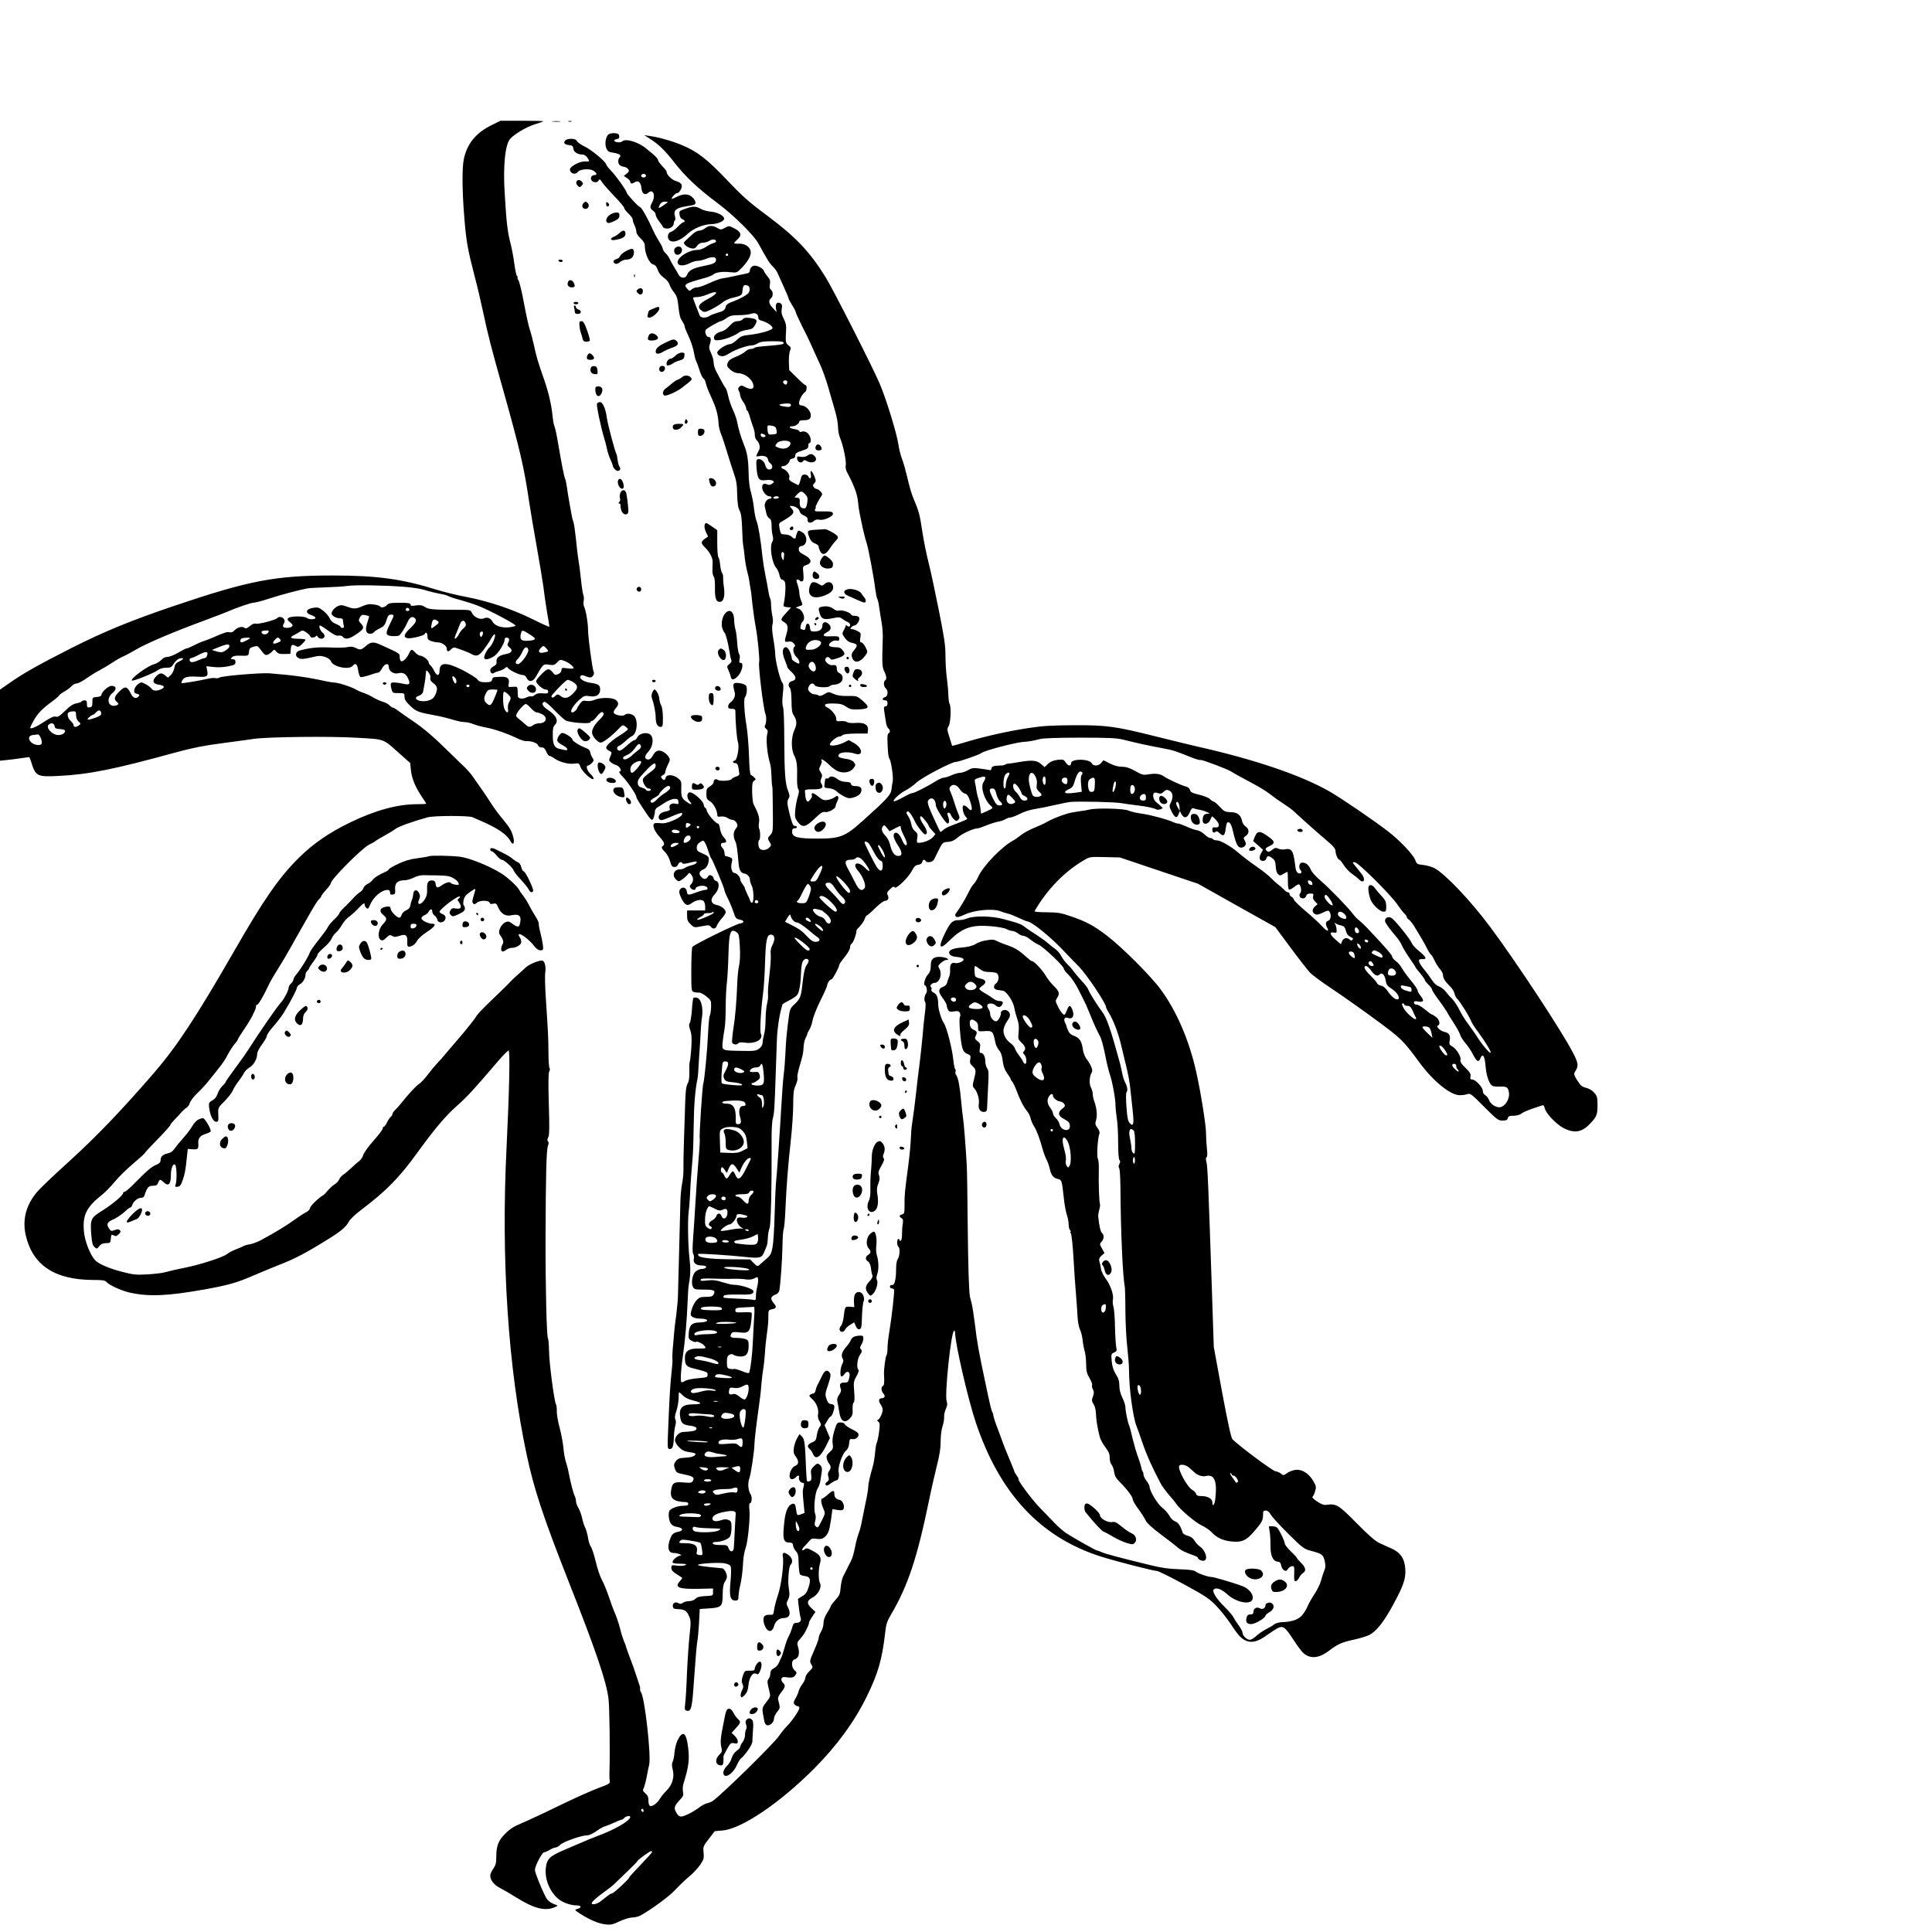 <?xml version="1.0" standalone="no"?>
<!DOCTYPE svg PUBLIC "-//W3C//DTD SVG 20010904//EN"
 "http://www.w3.org/TR/2001/REC-SVG-20010904/DTD/svg10.dtd">
<svg version="1.0" xmlns="http://www.w3.org/2000/svg"
 width="16pt" height="16pt" viewBox="0 0 16 16"
 preserveAspectRatio="xMidYMid meet">
<g transform="translate(0,16) scale(0.001,-0.001)"
fill="#000000" stroke="none">
<path d="M4074 14965 c-133 -65 -205 -153 -233 -283 -15 -73 -14 -262 4 -480
16 -202 28 -267 85 -487 22 -82 53 -215 70 -295 42 -198 67 -295 170 -660 135
-481 170 -630 210 -902 11 -75 40 -246 64 -380 24 -134 49 -285 56 -336 6 -51
19 -145 30 -209 11 -63 20 -118 20 -123 0 -4 -61 23 -135 60 -164 82 -364 150
-551 186 -76 14 -186 41 -244 59 -291 91 -498 119 -865 119 -477 0 -691 -41
-1320 -254 -356 -121 -572 -210 -840 -345 -272 -138 -406 -213 -517 -292 l-78
-54 0 -295 0 -294 58 6 c31 3 84 10 117 15 33 5 63 9 66 9 3 0 11 -19 18 -42
35 -116 49 -123 224 -114 252 12 464 55 977 196 139 38 233 56 380 75 107 14
222 30 255 35 110 18 646 24 866 10 233 -14 206 -4 355 -137 l81 -72 6 -60 c7
-68 38 -142 91 -220 20 -29 36 -55 36 -57 0 -2 -33 -4 -74 -4 -163 0 -345 -49
-556 -151 -175 -85 -306 -175 -426 -294 -164 -163 -288 -341 -534 -770 -316
-549 -473 -787 -661 -1006 -272 -314 -472 -524 -715 -745 -111 -100 -222 -206
-247 -234 -100 -111 -135 -238 -103 -373 58 -246 240 -366 557 -367 76 0 99
-3 110 -16 21 -26 124 -73 191 -88 157 -36 314 -29 614 24 201 36 276 57 409
115 55 24 154 65 220 91 124 48 216 96 395 207 114 70 156 106 181 153 9 17
54 60 100 94 208 158 315 266 463 471 146 201 234 306 330 391 85 75 129 123
334 362 45 53 87 96 94 96 13 0 6 -337 -17 -804 -46 -922 12 -1816 166 -2540
60 -285 138 -521 351 -1061 221 -560 308 -814 327 -960 9 -67 14 -438 8 -620
-1 -27 1 -58 3 -68 4 -16 -11 -24 -90 -53 -52 -19 -201 -85 -330 -148 -129
-63 -271 -129 -315 -147 -58 -24 -94 -47 -130 -84 -58 -57 -75 -102 -75 -193
0 -49 -5 -69 -25 -98 -14 -20 -25 -45 -25 -56 0 -39 31 -78 82 -104 29 -15 88
-49 132 -77 147 -92 238 -116 317 -83 30 13 32 15 14 21 -44 14 -71 35 -87 67
-38 75 -88 200 -88 222 0 32 59 146 76 146 7 0 28 9 46 20 18 11 41 20 50 20
9 0 27 11 40 24 22 23 173 76 216 76 22 0 52 14 97 46 17 12 41 25 55 29 14 4
48 18 77 31 28 13 56 24 61 24 5 0 15 7 22 15 13 15 50 21 50 8 -1 -32 -137
-110 -285 -163 -27 -10 -72 -28 -100 -41 -27 -12 -99 -43 -159 -68 -125 -53
-148 -75 -156 -154 -10 -94 38 -205 113 -260 36 -27 99 -47 146 -47 38 0 38
-21 0 -30 -23 -6 -21 -8 26 -39 81 -52 154 -82 210 -88 44 -5 62 -1 117 26 37
17 82 31 102 31 21 0 50 7 67 15 81 43 242 160 290 213 30 32 81 82 115 110
33 27 75 72 93 99 29 43 32 54 28 100 -5 49 -4 54 44 115 l48 63 66 6 c158 14
474 228 757 512 189 190 336 391 438 601 92 188 125 303 150 520 8 76 16 99
49 155 140 238 216 466 315 946 19 94 49 223 65 288 22 85 31 142 31 200 0 48
7 101 16 126 8 25 14 58 13 75 -2 17 5 48 14 68 13 28 14 44 7 63 -19 51 37
585 62 585 4 0 8 -9 8 -19 0 -87 107 -550 170 -738 198 -592 535 -953 1035
-1113 120 -38 437 -120 466 -120 11 0 111 -49 223 -110 178 -97 210 -118 268
-178 36 -37 90 -106 121 -152 61 -94 88 -123 132 -140 46 -17 97 -3 168 49 36
26 79 54 96 61 40 16 55 4 126 -105 29 -44 63 -90 77 -103 57 -52 128 -47 211
15 75 57 107 72 209 94 49 11 107 28 128 39 58 30 119 106 195 246 89 163 108
220 103 300 -5 86 -40 137 -116 171 -31 14 -77 34 -102 46 -30 14 -90 66 -185
163 -149 151 -169 163 -247 152 -23 -4 -43 3 -80 27 -27 18 -45 36 -39 39 6 4
16 24 22 46 11 35 9 43 -15 85 -38 64 -94 99 -148 92 -22 -3 -54 -15 -70 -27
-27 -20 -31 -20 -47 -6 -9 9 -31 19 -49 22 -26 5 -291 202 -354 263 -12 11
-36 119 -87 391 l-69 375 -16 485 c-29 853 -35 1014 -45 1047 -6 22 -6 35 1
39 7 5 8 29 3 73 -4 36 -7 90 -7 120 2 60 -45 355 -83 521 -58 258 -163 500
-292 675 -83 113 -318 348 -443 444 -109 84 -173 119 -303 163 -80 28 -105 32
-199 33 -68 0 -104 4 -100 10 105 180 246 326 410 422 46 27 51 28 171 25
l125 -3 324 -109 324 -109 320 -180 320 -179 125 -169 c68 -92 141 -185 161
-207 20 -21 100 -80 177 -131 77 -51 237 -164 356 -251 225 -165 239 -179 375
-364 115 -156 256 -270 333 -270 22 0 51 4 64 9 22 9 35 -1 138 -105 106 -106
116 -114 152 -114 30 0 40 4 44 20 4 16 14 20 48 20 26 0 52 7 66 19 13 10 56
28 94 41 39 13 75 25 81 27 6 2 14 -9 17 -25 8 -42 99 -136 159 -166 89 -44
150 -33 219 41 52 54 59 73 59 152 0 60 -3 74 -26 100 -16 20 -42 35 -68 42
-36 9 -47 19 -74 62 -28 45 -30 54 -18 72 31 47 28 71 -19 160 -97 185 -464
743 -685 1040 -159 214 -375 442 -462 486 -22 11 -64 23 -93 26 -48 5 -53 8
-64 40 -17 45 -125 160 -226 238 -113 88 -385 273 -482 329 -237 136 -622 267
-1108 376 -44 10 -188 45 -320 78 -347 87 -415 97 -690 96 -184 -1 -259 -5
-375 -23 -173 -26 -363 -69 -520 -116 -63 -19 -114 -33 -115 -32 0 1 -10 33
-22 71 -20 62 -21 70 -7 92 17 26 23 161 8 185 -5 8 -9 39 -10 69 0 30 -6 93
-12 140 -7 47 -12 132 -12 189 0 86 -10 152 -55 377 -30 151 -68 328 -85 395
-17 66 -40 180 -51 252 -22 147 -29 172 -70 269 -17 37 -40 116 -53 176 -14
59 -34 132 -46 162 -12 30 -25 84 -30 120 -13 90 -102 380 -155 503 -60 141
-387 784 -448 882 -133 214 -247 333 -487 512 -146 108 -200 156 -329 292
-168 176 -246 236 -375 290 -80 33 -187 64 -266 75 l-45 7 50 -32 c67 -42 125
-98 195 -189 95 -122 195 -217 366 -345 131 -98 298 -263 335 -332 75 -137 93
-165 119 -190 16 -15 35 -41 41 -58 7 -16 30 -67 51 -113 21 -45 38 -87 38
-92 0 -5 14 -31 30 -57 17 -26 30 -52 30 -58 0 -6 23 -56 50 -111 28 -54 65
-130 82 -169 17 -38 47 -106 68 -150 21 -44 52 -132 70 -195 18 -63 43 -151
56 -194 13 -44 24 -103 24 -132 0 -29 8 -72 19 -96 25 -59 52 -194 45 -223 -3
-13 1 -36 9 -52 59 -110 86 -183 92 -243 3 -36 10 -83 15 -105 4 -22 16 -76
25 -120 10 -44 24 -99 32 -122 15 -45 58 -273 72 -384 5 -37 12 -73 17 -80 5
-8 12 -41 16 -74 5 -33 13 -87 19 -120 6 -33 10 -85 10 -115 -1 -30 -2 -100
-4 -155 -1 -79 2 -107 16 -135 19 -38 22 -66 7 -75 -15 -9 -12 -51 5 -65 23
-19 19 -67 -5 -73 -11 -3 -20 -10 -20 -16 0 -6 9 -11 20 -11 15 0 20 -7 20
-25 0 -16 -6 -25 -16 -25 -14 0 -16 -7 -10 -47 4 -27 10 -65 13 -85 3 -21 11
-42 19 -49 17 -14 18 -36 3 -41 -6 -2 -10 -21 -10 -43 3 -117 7 -152 18 -170
15 -26 33 -160 26 -188 -3 -12 -8 -41 -10 -64 -5 -46 -39 -82 -243 -265 -142
-127 -183 -143 -370 -143 -164 0 -210 12 -210 56 0 22 5 29 20 29 11 0 20 5
20 10 0 6 -8 10 -18 10 -13 0 -22 19 -40 88 -25 100 -26 115 -10 141 9 15 8
27 -4 58 -25 57 -32 152 -33 428 0 146 -5 260 -11 273 -6 15 -7 51 -1 103 7
65 6 83 -5 97 -18 21 -58 184 -58 235 0 20 -7 78 -16 128 -10 59 -12 100 -7
117 6 16 5 44 0 67 -5 22 -10 63 -11 90 0 28 -4 55 -9 62 -4 6 -11 37 -16 70
-5 32 -16 90 -24 128 -8 39 -18 102 -22 140 -13 129 -35 266 -49 298 -7 18
-17 64 -21 101 -4 38 -13 89 -20 115 -19 68 -24 107 -26 201 -2 96 -12 155
-39 220 -23 56 -46 132 -55 185 -4 22 -19 67 -35 100 -15 33 -33 84 -39 114
-6 30 -16 60 -22 67 -5 6 -20 31 -33 55 -13 24 -33 62 -45 84 -11 21 -21 54
-21 72 0 18 -9 53 -21 78 -18 38 -19 49 -9 79 12 38 7 56 -15 56 -16 0 -31 43
-21 58 7 12 112 72 125 72 6 0 27 11 47 25 30 21 49 25 104 25 37 0 81 5 99
11 36 13 61 0 61 -32 0 -12 10 -21 27 -25 44 -11 94 -45 91 -62 -3 -17 -104
-46 -199 -56 -53 -6 -68 -13 -98 -42 -20 -19 -44 -34 -55 -34 -31 0 -106 -49
-106 -69 0 -19 18 -31 47 -31 9 0 37 13 62 29 48 29 142 61 180 61 12 0 33 8
47 17 19 12 49 17 114 17 84 1 112 -5 96 -21 -4 -5 -49 -11 -99 -15 -111 -9
-134 -12 -143 -21 -4 -4 -17 -7 -29 -7 -12 0 -32 -10 -44 -22 -13 -12 -49 -32
-80 -44 -42 -17 -58 -30 -65 -50 -8 -24 -5 -31 23 -56 18 -16 43 -28 59 -28
65 -1 132 -57 132 -111 0 -24 -29 -25 -72 -3 -27 14 -32 14 -45 1 -12 -11 -12
-19 -4 -35 6 -11 11 -28 11 -37 0 -9 11 -33 25 -53 14 -20 25 -45 25 -54 0
-10 3 -18 8 -18 4 0 12 -19 19 -42 6 -24 19 -63 28 -88 10 -25 17 -57 16 -72
-1 -14 6 -33 14 -42 24 -23 33 -58 22 -81 -31 -62 -32 -58 3 -52 36 8 70 -7
70 -29 0 -9 9 -23 21 -32 25 -21 16 -54 -14 -50 -14 2 -24 14 -29 35 -9 34
-40 58 -64 49 -11 -4 -13 -20 -8 -78 8 -87 20 -102 79 -94 22 3 47 1 55 -5 13
-8 12 -12 -5 -24 -11 -9 -26 -13 -35 -9 -32 13 -45 9 -48 -17 -4 -31 32 -79
59 -79 10 0 19 -4 19 -10 0 -5 -6 -10 -13 -10 -26 0 -50 -37 -43 -67 4 -15 10
-41 13 -56 3 -16 14 -34 24 -40 15 -9 19 -24 19 -62 0 -28 4 -64 9 -82 6 -21
5 -37 -3 -50 -25 -38 -4 -176 34 -218 10 -11 21 -37 25 -57 4 -22 13 -38 21
-38 7 0 17 -8 23 -17 11 -21 5 -127 -10 -193 -3 -11 6 -16 29 -18 l33 -3 -40
-44 c-46 -50 -49 -60 -21 -75 34 -18 40 -42 25 -95 -21 -69 -20 -75 13 -69 20
4 33 0 45 -14 12 -13 15 -22 8 -27 -20 -12 -12 -61 14 -85 14 -13 25 -32 25
-42 0 -17 -2 -18 -30 -3 -16 9 -31 20 -31 25 -7 52 -31 100 -50 100 -30 0 -35
-45 -10 -104 11 -28 21 -55 21 -60 0 -5 16 -24 36 -42 40 -37 42 -65 4 -74
-29 -7 -38 -34 -19 -57 9 -10 13 -47 14 -107 0 -67 4 -98 16 -116 29 -43 31
-76 9 -123 -29 -62 -30 -161 -2 -215 21 -42 26 -78 23 -196 -1 -38 4 -74 10
-82 8 -10 7 -26 -4 -61 -8 -26 -18 -76 -21 -111 -5 -58 -3 -67 20 -98 39 -51
65 -46 140 26 50 48 68 60 86 55 27 -6 88 27 88 49 0 7 7 26 15 42 18 35 4 55
-22 32 -10 -8 -35 -19 -56 -22 -34 -6 -43 -3 -82 29 -25 20 -46 31 -50 25 -3
-5 -4 -14 -1 -19 3 -5 -3 -20 -14 -32 -17 -21 -21 -22 -30 -9 -5 8 -10 27 -11
43 -1 15 -2 32 -3 39 -1 8 20 12 67 11 74 0 91 12 69 48 -9 14 -9 25 0 43 9
20 8 30 -6 51 -15 23 -15 28 -1 55 9 17 13 35 10 40 -16 26 22 5 59 -31 22
-23 56 -48 75 -56 48 -20 106 -9 130 26 18 25 18 28 3 48 -11 14 -33 24 -63
28 -62 9 -77 19 -60 39 16 19 83 21 130 5 71 -25 68 44 -4 86 l-46 26 -37 -19
c-47 -24 -109 -34 -119 -20 -8 14 54 68 77 68 9 0 21 5 28 12 8 8 47 12 110
13 l97 0 3 27 c5 45 -28 66 -99 61 -37 -3 -65 0 -74 7 -7 6 -31 10 -52 8 -35
-3 -38 -1 -38 23 0 26 -45 79 -78 92 -10 4 -17 13 -14 20 3 8 25 12 70 11 54
-1 74 -6 104 -26 32 -22 47 -25 101 -23 91 4 98 17 38 70 -49 42 -49 42 -126
41 -55 0 -88 4 -117 18 -41 18 -42 18 -75 -2 -23 -14 -38 -18 -48 -12 -8 6
-24 10 -36 10 -11 0 -29 9 -39 20 -15 17 -16 24 -7 45 13 28 37 33 49 10 10
-18 109 -23 125 -7 7 7 24 12 38 12 14 0 36 7 48 16 30 21 26 65 -5 79 -16 7
-23 18 -23 37 0 27 -8 33 -38 29 -22 -3 -61 27 -58 46 4 23 27 29 40 10 10
-13 16 -13 56 0 66 22 75 34 50 66 -16 21 -30 27 -58 27 -20 0 -44 4 -51 9
-22 14 26 53 57 46 17 -4 22 -1 22 15 0 21 -9 23 -87 20 -50 -2 -56 13 -13 35
35 18 39 44 10 70 -25 22 -50 13 -50 -19 0 -29 -25 -46 -69 -46 -26 0 -30 4
-33 33 -4 41 -32 44 -36 4 -3 -21 -8 -27 -19 -23 -8 3 -17 6 -19 6 -11 0 -2
49 11 60 32 27 5 102 -41 112 -20 5 -16 8 31 23 13 4 13 8 0 39 -8 20 -15 48
-15 64 0 16 -7 48 -15 71 -12 35 -12 41 0 41 8 0 16 -4 20 -10 3 -5 12 -7 19
-4 11 4 13 20 9 65 -6 59 -6 59 26 70 49 17 43 51 -16 82 -37 19 -48 30 -48
48 0 17 6 25 23 27 52 8 53 91 1 117 -28 15 -30 15 -39 -10 -6 -15 -10 -31
-10 -36 0 -14 -17 -11 -35 7 -9 10 -33 17 -53 18 -35 1 -37 3 -45 46 -8 38 -6
46 8 55 112 66 122 80 88 117 -15 16 -15 18 0 18 30 0 66 -23 69 -44 2 -13 16
-27 36 -35 24 -11 32 -21 30 -35 -4 -27 27 -33 52 -11 13 12 27 15 45 11 37
-9 118 28 113 51 -3 15 -15 18 -80 18 -71 -1 -76 0 -67 17 5 10 7 18 4 18 -6
0 26 62 47 92 10 14 9 21 -6 37 -11 12 -25 21 -31 21 -7 0 -18 7 -25 15 -10
13 -10 19 4 33 15 17 15 22 -1 60 -19 48 -38 56 -28 12 7 -31 -10 -44 -21 -15
-4 8 -17 15 -30 15 -20 0 -26 -7 -35 -45 -6 -25 -14 -44 -18 -43 -3 2 -19 10
-36 18 -36 17 -45 29 -38 47 7 18 -22 60 -47 68 -25 8 -26 25 -2 25 20 0 52
29 52 48 0 6 10 12 23 14 13 2 22 10 22 20 0 23 10 31 63 48 38 12 47 19 46
38 0 12 3 22 7 22 16 0 18 33 4 60 -16 31 -43 44 -69 34 -9 -3 -16 -1 -16 5 0
6 -18 14 -40 17 -44 7 -55 24 -16 24 24 0 56 23 56 41 0 5 18 9 40 9 29 0 42
5 50 19 19 37 -21 96 -70 103 -20 2 -24 8 -22 27 4 28 30 72 49 84 15 9 18 57
4 57 -5 0 -38 28 -72 63 l-63 62 -3 65 c-1 36 3 78 9 94 10 25 9 30 -12 46
-24 18 -26 30 -20 125 3 37 -2 61 -19 94 -17 33 -22 54 -17 82 5 31 3 40 -12
48 -27 14 -42 -5 -36 -43 l6 -31 -31 33 c-34 35 -39 63 -16 82 19 16 19 54 0
70 -11 9 -14 22 -9 46 5 27 1 40 -19 64 -14 16 -28 38 -31 47 -6 19 -49 43
-76 43 -21 0 -40 -20 -40 -42 0 -10 -9 -20 -22 -22 -13 -3 -36 -8 -53 -11 -16
-3 -50 -11 -75 -16 -25 -6 -59 -12 -76 -14 -17 -2 -65 -19 -108 -39 -42 -20
-88 -36 -103 -36 -15 0 -35 -7 -45 -17 -17 -15 -19 -15 -38 7 -31 35 -17 43
140 86 36 10 71 24 78 31 19 18 76 26 138 19 55 -6 56 -6 97 36 55 57 82 107
73 141 -9 36 -49 61 -97 59 -21 -1 -39 1 -39 5 0 3 13 18 29 32 37 34 28 62
-30 91 -41 21 -42 21 -76 3 -32 -17 -35 -17 -64 0 -39 22 -68 21 -99 -3 -14
-11 -36 -20 -49 -20 -13 0 -37 -12 -52 -26 -15 -14 -40 -37 -54 -50 -26 -24
-26 -26 -10 -44 9 -10 31 -22 48 -26 26 -5 34 -2 50 20 13 18 28 26 48 26 16
0 41 7 54 16 25 16 55 13 55 -5 0 -5 -10 -11 -23 -15 -13 -3 -40 -17 -61 -31
-23 -15 -51 -25 -74 -25 -71 -1 -168 -65 -160 -107 5 -26 49 -28 97 -4 22 12
53 21 69 21 16 0 46 7 65 15 51 21 87 20 87 -4 0 -28 -17 -37 -104 -54 -88
-18 -122 -36 -136 -73 -13 -34 -56 -31 -73 6 -4 8 -18 33 -32 55 -14 22 -31
54 -39 70 -7 17 -23 39 -35 49 -11 11 -21 26 -22 35 0 9 -14 36 -30 61 -16 25
-38 65 -49 90 -48 107 -95 190 -110 195 -16 5 -110 107 -110 120 0 14 -83 132
-125 176 -25 26 -45 52 -45 57 0 20 -119 120 -177 148 -33 16 -63 37 -66 47
-7 22 -79 24 -97 2 -17 -20 -4 -32 35 -37 24 -2 31 -8 33 -29 3 -28 36 -49 76
-49 14 0 30 -10 40 -25 22 -33 21 -34 -23 -32 -42 1 -121 -42 -121 -66 0 -34
45 -48 65 -21 17 24 99 30 130 10 30 -20 33 -36 6 -36 -10 0 -22 -7 -25 -16
-14 -36 43 -61 62 -28 7 13 12 11 28 -15 11 -17 57 -69 102 -116 45 -46 82
-91 82 -98 0 -8 16 -28 35 -46 19 -17 35 -40 35 -50 0 -10 7 -32 15 -47 8 -16
15 -40 15 -53 0 -14 14 -36 35 -55 24 -23 35 -41 35 -61 0 -65 37 -147 69
-155 17 -4 29 -17 38 -45 9 -26 27 -49 52 -66 22 -15 41 -39 45 -54 4 -15 20
-44 36 -64 25 -31 31 -50 39 -123 6 -62 14 -95 30 -116 11 -17 21 -36 21 -44
0 -8 9 -32 20 -55 31 -64 51 -124 59 -173 4 -25 12 -54 18 -65 6 -11 18 -46
28 -77 10 -31 24 -59 31 -62 6 -2 15 -20 19 -38 4 -18 17 -55 30 -83 41 -91
49 -110 61 -155 7 -25 13 -64 14 -88 0 -24 9 -64 19 -90 11 -26 34 -94 51
-152 17 -58 43 -138 57 -179 21 -58 27 -96 28 -175 2 -73 7 -110 20 -134 13
-25 18 -65 21 -150 2 -65 6 -128 9 -140 3 -13 8 -52 11 -85 3 -34 12 -89 20
-121 9 -32 17 -71 19 -85 2 -14 6 -43 10 -63 4 -20 9 -54 10 -75 7 -73 24
-198 34 -248 15 -77 34 -272 28 -289 -9 -23 34 -382 52 -429 10 -27 8 -78 -5
-98 -4 -7 1 -18 11 -25 13 -10 16 -19 9 -41 -12 -45 -1 -168 24 -248 5 -16 10
-63 11 -104 1 -41 4 -77 6 -81 2 -4 4 -45 4 -91 1 -46 1 -131 2 -188 0 -95 -2
-105 -23 -128 -22 -23 -22 -25 -6 -54 17 -28 17 -30 -2 -49 -22 -22 -60 -26
-78 -8 -14 14 -16 64 -4 72 10 6 9 77 -1 93 -4 6 -5 30 -1 52 6 38 -6 76 -46
153 -5 9 -10 53 -11 98 -1 67 1 83 16 94 16 11 16 14 1 28 -8 9 -21 18 -27 20
-8 3 -13 53 -16 158 -3 85 -12 196 -20 245 -19 110 -25 225 -14 239 16 21 22
81 9 98 -7 9 -32 18 -55 21 -54 6 -59 -3 -39 -75 9 -29 -6 -65 -36 -86 -10 -7
-18 -22 -18 -33 0 -14 7 -19 30 -19 22 0 30 -5 30 -17 0 -91 12 -232 21 -258
15 -39 -7 -155 -28 -155 -7 0 -13 -4 -13 -10 0 -5 9 -10 20 -10 18 0 25 -19
33 -89 1 -8 -11 -18 -27 -22 -16 -5 -33 -14 -37 -21 -10 -15 -99 -20 -116 -6
-15 12 -33 2 -33 -20 0 -9 -14 -25 -30 -34 -26 -15 -30 -23 -30 -62 0 -39 4
-47 30 -62 29 -18 60 -76 60 -112 0 -15 6 -18 30 -14 18 2 40 -2 55 -12 13 -9
33 -16 43 -16 10 0 24 -11 32 -24 11 -21 10 -28 -8 -51 -21 -27 -21 -66 -1
-106 9 -18 17 -72 25 -174 5 -60 18 -84 47 -89 25 -3 47 -27 47 -50 0 -11 7
-34 15 -50 17 -32 20 -132 5 -141 -6 -3 -13 2 -16 12 -3 10 -14 37 -26 60 -11
23 -20 45 -20 50 0 4 -9 19 -19 32 -11 13 -19 31 -19 41 0 18 -30 50 -46 50
-22 0 -34 40 -25 81 9 37 7 41 -16 50 -13 5 -29 9 -34 9 -5 0 -9 12 -9 26 0
14 -7 32 -15 40 -21 21 -19 44 4 44 31 0 33 15 6 45 -16 16 -28 44 -32 71 -3
25 -11 44 -18 44 -18 0 -83 75 -91 105 -3 14 -10 25 -14 25 -4 0 -10 13 -13
29 -7 33 -90 104 -116 99 -25 -5 -25 -47 0 -74 26 -28 15 -32 -21 -7 -44 30
-50 45 -48 111 2 59 1 64 -27 87 -38 31 -95 34 -102 5 -6 -24 -16 -25 -32 -6
-10 12 -8 17 8 26 12 6 21 18 21 27 0 9 9 36 21 60 20 41 20 45 5 68 -9 14
-30 32 -46 40 -37 19 -63 8 -85 -35 -9 -18 -23 -30 -36 -30 -32 0 -34 28 -5
59 51 53 55 141 6 156 -34 11 -80 -5 -92 -31 -6 -13 -17 -24 -25 -24 -8 0 -36
-21 -63 -46 -31 -29 -55 -44 -65 -40 -20 7 -19 33 3 40 9 3 33 21 52 39 19 18
43 36 52 40 45 17 56 136 17 170 -24 19 -60 22 -76 6 -14 -14 -83 -1 -90 18
-3 8 4 24 16 37 27 29 27 51 -1 70 -29 21 -124 21 -172 1 -22 -10 -50 -13 -69
-10 -28 5 -35 2 -55 -24 -12 -17 -22 -33 -22 -36 0 -10 -28 -35 -39 -35 -28 0
1 54 56 104 40 35 45 37 88 30 54 -8 85 12 85 56 0 36 -14 46 -79 55 -58 8
-102 38 -82 58 7 7 18 7 36 -1 14 -7 34 -12 45 -12 19 0 36 32 26 49 -10 15
-46 284 -46 340 0 61 -17 164 -33 198 -5 12 -7 33 -3 47 3 13 2 35 -3 48 -5
13 -14 73 -20 133 -6 61 -16 133 -21 160 -5 28 -14 104 -20 169 -7 66 -16 131
-22 145 -5 14 -12 40 -14 56 -3 17 -11 64 -19 105 -7 41 -17 98 -20 125 -4 28
-10 59 -15 70 -8 17 -28 118 -54 270 -16 96 -28 152 -36 170 -5 11 -11 47 -14
80 -9 92 -34 200 -71 305 -49 140 -63 185 -84 285 -11 50 -27 109 -35 131 -8
23 -29 118 -46 210 -17 93 -38 179 -46 192 -8 12 -12 22 -8 22 4 0 2 6 -4 13
-6 7 -16 52 -22 99 -6 47 -19 119 -29 160 -28 107 -36 172 -51 423 -15 226 3
409 45 455 35 40 135 99 206 121 38 12 69 23 69 25 0 2 -80 4 -177 4 l-178 0
-71 -35z m1956 -1075 c0 -5 -4 -10 -10 -10 -5 0 -10 5 -10 10 0 6 5 10 10 10
6 0 10 -4 10 -10z m178 -278 c2 -13 -2 -30 -9 -38 -16 -20 -81 -54 -139 -75
-29 -10 -46 -23 -49 -35 -5 -30 -18 -41 -69 -54 -26 -8 -56 -19 -67 -27 -28
-19 -74 -17 -81 5 -3 9 -17 44 -30 77 -13 33 -24 63 -24 68 0 4 15 7 34 7 19
0 55 9 81 20 99 43 101 12 2 -39 -74 -38 -87 -67 -44 -95 20 -14 27 -13 78 12
30 15 70 39 88 54 17 15 51 32 74 38 87 21 92 24 95 55 5 48 10 57 34 53 15
-2 24 -11 26 -26z m312 -775 c0 -8 -3 -17 -7 -20 -9 -9 -34 13 -27 24 8 14 34
11 34 -4z m30 -192 c0 -16 -19 -19 -69 -9 -42 9 -32 18 23 22 36 2 46 -1 46
-13z m-128 -183 c4 -4 9 -19 10 -32 3 -22 -1 -25 -33 -28 -34 -3 -37 -1 -42
30 -2 18 -2 37 0 41 5 9 53 1 65 -11z m-98 -58 c23 -9 20 -24 -4 -24 -11 0
-20 7 -20 15 0 17 2 18 24 9z m214 -62 c18 -12 4 -42 -26 -53 -16 -6 -36 -6
-58 1 -39 13 -40 17 -17 42 17 19 77 25 101 10z m131 -436 c19 -21 22 -30 16
-70 -5 -33 -12 -46 -24 -46 -29 0 -40 15 -38 50 2 29 -2 36 -21 38 l-23 3 23
25 c29 30 39 30 67 0z m-219 -26 c0 -5 -12 -10 -26 -10 -14 0 -23 4 -19 10 3
6 15 10 26 10 10 0 19 -4 19 -10z m44 -468 c-1 -7 -2 -22 -3 -34 -1 -19 -3
-20 -11 -8 -14 22 -12 62 3 58 6 -3 12 -10 11 -16z m-3144 -272 c63 -5 135
-16 160 -24 40 -13 105 -29 167 -40 12 -3 30 -9 41 -15 10 -5 55 -20 98 -31
43 -12 113 -34 154 -51 87 -35 300 -148 300 -160 0 -4 -24 -10 -52 -14 -61 -7
-120 12 -138 45 -16 31 -45 42 -73 29 -31 -14 -83 10 -99 46 -11 24 -14 25
-127 25 -192 0 -234 3 -263 24 -22 14 -38 17 -73 12 -36 -6 -45 -4 -45 7 0 12
-18 15 -89 15 -76 0 -92 -3 -107 -19 -18 -20 -49 -25 -58 -10 -3 5 -26 12 -51
15 -34 6 -55 2 -91 -13 -56 -25 -73 -26 -133 -4 -41 14 -50 14 -76 2 -16 -8
-35 -25 -42 -39 -11 -22 -10 -27 8 -42 12 -10 34 -18 50 -18 21 0 29 -5 29
-17 0 -10 3 -28 6 -40 5 -17 2 -23 -10 -23 -9 0 -16 4 -16 9 0 5 -17 16 -39
24 -26 11 -42 26 -51 47 -7 16 -30 44 -52 61 -34 27 -45 31 -80 26 -65 -9 -76
-43 -20 -61 17 -6 33 -15 34 -21 5 -16 -52 -18 -70 -3 -21 18 -137 17 -155 -1
-10 -10 -6 -17 16 -35 21 -17 24 -25 15 -34 -14 -14 -64 -16 -73 -2 -3 5 0 18
7 29 21 34 -29 70 -58 41 -16 -16 -154 -51 -175 -45 -13 4 -30 -3 -50 -20 -24
-20 -34 -23 -45 -14 -18 15 -58 4 -83 -22 -12 -14 -26 -19 -39 -15 -18 6 -49
-4 -137 -43 -22 -10 -58 -24 -80 -31 -22 -7 -60 -24 -84 -37 -24 -12 -49 -23
-56 -23 -6 0 -37 -16 -69 -35 -32 -19 -72 -35 -88 -35 -18 0 -38 -9 -53 -26
-13 -14 -40 -30 -60 -35 -55 -15 -197 -120 -183 -135 9 -8 186 63 215 86 17
13 41 20 69 20 38 0 45 4 64 35 12 19 33 38 46 41 40 10 40 -4 0 -23 -30 -14
-37 -24 -42 -54 -4 -21 -17 -48 -30 -60 l-23 -21 -26 21 c-29 22 -46 19 -78
-17 -29 -32 -18 -56 27 -62 47 -6 56 -22 21 -38 -37 -17 -68 -15 -81 6 -7 9
-28 26 -48 36 -36 19 -37 19 -64 -1 -15 -11 -28 -32 -30 -46 -3 -21 2 -28 23
-33 20 -5 23 -9 14 -20 -21 -25 -48 -16 -66 23 -30 60 -46 64 -93 18 -42 -41
-49 -65 -25 -85 21 -17 19 -27 -7 -33 -62 -17 -82 59 -26 104 37 31 33 59 -8
59 -27 0 -84 -51 -84 -75 0 -9 -14 -15 -37 -17 -37 -3 -38 -4 -38 -43 0 -34
-3 -40 -22 -43 -20 -3 -23 1 -23 27 0 24 -4 31 -19 31 -11 0 -22 -4 -25 -9 -3
-5 -23 -12 -43 -16 -27 -4 -54 -22 -94 -62 -45 -43 -61 -54 -78 -48 -15 5 -41
-7 -98 -44 -66 -44 -113 -63 -113 -47 0 3 11 27 26 53 31 59 70 101 152 161
34 25 62 49 62 53 0 4 19 18 43 32 23 14 51 34 61 46 11 12 29 21 41 21 12 0
48 19 81 42 32 23 83 54 112 69 28 15 76 44 105 63 29 20 69 42 88 50 19 8 63
32 99 53 88 53 314 149 580 247 80 30 161 61 180 69 74 33 202 77 223 76 12 0
69 15 127 34 98 32 246 71 315 84 17 3 86 7 155 9 69 2 150 7 180 12 65 9 306
5 470 -8z m40 -191 c0 -5 -7 -9 -15 -9 -15 0 -20 12 -9 23 8 8 24 -1 24 -14z
m-334 -52 c2 -2 -4 -22 -12 -47 -21 -60 -16 -94 15 -98 14 -2 30 3 36 11 6 8
28 23 50 33 33 16 43 27 55 66 12 39 19 48 38 48 29 0 28 -5 -9 -78 -40 -81
-37 -96 21 -100 25 -1 50 1 55 5 17 13 51 66 70 111 19 42 40 53 62 31 17 -17
5 -39 -43 -85 -49 -46 -55 -71 -21 -79 26 -7 141 21 145 35 7 21 22 9 22 -19
0 -24 6 -31 31 -40 18 -6 43 -11 56 -11 32 0 73 -28 73 -51 0 -27 14 -30 34
-8 10 12 25 19 34 16 56 -18 110 -39 134 -52 44 -25 63 -19 105 36 21 28 46
65 55 82 23 41 38 55 38 35 0 -24 -27 -83 -45 -98 -20 -17 -45 -64 -45 -85 0
-24 39 -18 84 12 36 26 86 106 86 141 0 14 26 16 35 2 3 -5 1 -20 -6 -32 -10
-18 -8 -24 11 -40 30 -24 19 -45 -27 -54 -58 -10 -84 -30 -81 -62 2 -20 -3
-29 -24 -40 -16 -7 -28 -21 -28 -32 0 -23 17 -35 33 -22 7 5 26 12 42 16 17 4
37 14 47 23 13 12 18 12 25 1 12 -19 94 -58 121 -58 14 0 27 -9 34 -25 16 -36
50 -33 74 8 63 110 63 109 110 102 39 -5 47 -3 68 19 21 24 26 25 56 14 36
-12 80 -46 80 -61 0 -5 -21 -6 -50 -2 -46 6 -50 5 -50 -14 0 -13 -10 -26 -26
-33 -24 -11 -29 -10 -49 16 -17 21 -28 26 -43 21 -21 -6 -92 -81 -92 -97 0
-19 55 -68 77 -68 15 0 23 -6 23 -18 0 -14 -7 -17 -46 -14 -32 3 -50 -1 -64
-13 -10 -9 -25 -15 -32 -12 -7 2 -26 -2 -41 -10 -30 -15 -66 -9 -68 10 0 7 -1
28 -2 47 -2 34 -3 35 -41 32 -38 -3 -39 -3 -33 27 9 43 -11 59 -70 56 -64 -3
-61 -2 -68 -25 -5 -16 -15 -20 -55 -20 -39 0 -52 5 -67 24 -10 13 -64 46 -119
75 -139 70 -194 69 -194 -6 0 -44 -24 -43 -45 2 -9 19 -23 39 -31 46 -8 6 -14
17 -14 24 0 18 -48 55 -70 55 -9 0 -27 11 -40 25 -30 32 -35 32 -53 -8 -20
-41 -52 -71 -66 -62 -6 3 -11 19 -11 34 0 30 5 27 -153 99 -63 29 -86 28 -127
-8 -40 -34 -47 -35 -86 -15 -21 10 -40 12 -66 6 -20 -5 -87 -6 -148 -3 -102 4
-164 -2 -250 -26 -35 -10 -39 -48 -6 -63 19 -9 41 -8 101 6 66 16 81 16 116 5
26 -9 44 -22 50 -37 17 -46 150 -73 179 -38 24 29 39 17 46 -36 4 -28 13 -53
20 -56 7 -3 40 5 74 16 33 12 66 21 73 21 7 0 21 16 31 35 23 42 56 48 56 10
0 -32 41 -60 76 -51 37 10 62 -1 79 -34 25 -48 20 -63 -17 -56 -71 15 -110 18
-119 9 -5 -5 -4 -24 2 -46 10 -36 11 -37 59 -37 49 0 50 -1 50 -30 0 -23 11
-41 47 -75 50 -48 67 -54 203 -79 47 -8 114 -25 149 -36 35 -11 79 -20 98 -20
18 0 50 -7 71 -16 20 -8 69 -22 107 -29 73 -14 169 -47 260 -90 29 -14 61 -24
71 -23 38 4 93 -14 99 -33 4 -12 16 -19 31 -19 18 0 27 -9 38 -35 8 -19 20
-35 26 -35 7 0 25 -9 40 -20 43 -31 119 -51 165 -44 39 5 41 4 53 -29 14 -39
97 -114 107 -97 4 6 -7 23 -24 39 -30 28 -42 71 -21 71 6 0 19 9 31 21 19 19
19 22 6 43 -9 12 -17 33 -19 46 -2 15 -13 27 -33 34 -50 18 -115 59 -115 72 0
15 -61 54 -83 54 -9 0 -24 -14 -33 -31 -18 -36 -13 -44 45 -76 33 -18 40 -41
11 -35 -8 2 -27 6 -42 9 -46 9 -60 34 -60 112 -1 52 3 74 16 86 35 35 15 79
-62 130 -42 28 -51 54 -24 63 8 2 44 -27 80 -66 37 -38 79 -77 94 -87 32 -20
208 -33 208 -16 0 6 6 11 13 11 7 0 26 17 42 39 16 21 35 36 42 34 21 -8 15
-27 -18 -59 -47 -45 -72 -91 -65 -119 8 -32 49 -75 71 -75 20 0 92 55 146 112
33 35 37 37 57 22 12 -8 22 -19 22 -23 0 -5 -26 -25 -57 -45 -76 -47 -123 -89
-123 -108 0 -8 11 -20 25 -26 23 -11 24 -13 10 -45 -13 -31 -13 -36 3 -49 9
-9 31 -20 47 -25 30 -10 50 -53 24 -53 -7 0 5 -19 28 -42 42 -44 113 -149 113
-168 0 -10 22 -45 94 -152 14 -21 30 -38 36 -38 10 0 23 40 24 74 1 10 10 24
21 30 11 6 39 24 63 40 24 15 58 29 75 30 27 1 33 -3 35 -23 3 -21 1 -23 -23
-17 -33 8 -58 -10 -50 -35 7 -20 2 -22 -47 -33 -35 -8 -56 -43 -36 -62 11 -11
27 -7 96 23 45 20 85 33 88 31 14 -14 -14 -38 -72 -63 -50 -21 -75 -26 -110
-22 -33 3 -47 1 -51 -9 -8 -21 14 -67 53 -109 35 -38 42 -59 24 -70 -16 -10
-12 -22 18 -52 16 -15 34 -49 41 -75 11 -40 18 -48 37 -48 14 0 25 8 29 20 7
21 31 27 37 10 2 -6 24 -4 58 5 30 8 56 12 58 10 9 -9 -11 -24 -41 -31 -17 -3
-41 -13 -52 -20 -11 -8 -31 -14 -45 -14 -50 0 -68 -51 -30 -85 19 -17 21 -17
47 0 15 10 36 28 45 39 18 21 18 21 33 2 20 -26 19 -55 -1 -78 -14 -14 -14
-20 -4 -33 14 -17 40 -20 40 -5 0 16 42 29 73 23 31 -6 37 -33 7 -33 -11 0
-43 -9 -72 -20 -69 -26 -76 -25 -80 8 -4 34 -41 43 -58 13 -8 -16 -6 -30 11
-66 28 -60 51 -72 85 -46 33 26 81 36 99 21 8 -7 15 -28 15 -46 l0 -34 -75 0
-75 0 0 -43 c0 -35 6 -49 30 -72 29 -28 29 -28 91 -16 55 11 64 11 75 -3 16
-23 42 -20 50 7 4 12 22 39 40 60 19 20 34 44 34 52 0 24 -36 53 -74 60 -50
10 -58 47 -17 89 38 39 44 101 11 111 -11 3 -20 13 -20 20 0 8 -8 19 -18 24
-14 7 -21 5 -30 -10 -15 -24 -34 -24 -57 1 -21 24 -14 47 20 60 27 10 45 45
45 85 0 20 -10 29 -50 46 -43 18 -50 25 -50 49 0 19 8 33 27 45 25 17 27 17
39 0 7 -9 21 -43 30 -74 10 -31 21 -58 25 -61 9 -7 109 -247 109 -263 0 -7 12
-38 28 -68 15 -30 36 -80 46 -111 17 -52 22 -58 53 -64 39 -7 39 -27 1 -32
-33 -4 -383 -176 -394 -194 -5 -7 -9 -93 -9 -190 0 -168 1 -177 20 -183 11 -4
30 -6 42 -5 13 1 40 -13 63 -32 39 -32 40 -35 39 -88 -1 -30 -6 -63 -11 -72
-5 -10 -11 -75 -14 -145 -6 -137 -30 -388 -39 -413 -9 -21 -36 -450 -30 -459
2 -5 -2 -82 -10 -172 -8 -90 -19 -247 -25 -349 -6 -102 -15 -239 -20 -304 -6
-83 -6 -124 2 -133 5 -7 7 -24 4 -37 -8 -34 17 -56 65 -56 55 0 46 -29 -9 -30
-9 -1 -28 -10 -41 -20 -27 -24 -40 -95 -22 -129 10 -19 20 -21 91 -21 83 0 98
-7 80 -40 -9 -16 -21 -20 -63 -20 -44 0 -56 -4 -79 -29 -15 -16 -33 -50 -40
-76 -12 -43 -11 -48 7 -61 10 -8 37 -14 59 -14 83 0 83 -30 1 -32 -65 -1 -86
-22 -91 -86 -3 -48 -2 -53 25 -66 16 -9 31 -13 34 -9 10 9 62 -16 74 -37 12
-17 9 -18 -52 -18 -81 2 -115 -23 -113 -81 1 -53 13 -69 61 -81 126 -32 127
-32 127 -55 0 -21 -6 -23 -82 -29 -46 -4 -94 -14 -106 -23 -13 -8 -26 -12 -29
-9 -10 9 -4 106 13 221 18 124 33 299 39 455 2 58 6 116 9 130 15 79 16 135 6
220 -12 97 -16 317 -7 380 3 19 8 80 11 135 2 55 7 131 10 170 3 38 9 106 12
150 4 44 8 166 9 270 2 164 12 291 32 385 3 14 7 66 9 115 3 50 7 117 10 150
2 33 6 89 7 125 2 36 6 89 11 118 11 75 -8 150 -40 158 -14 4 -28 4 -31 0 -4
-3 -10 -49 -13 -101 -4 -52 -12 -101 -18 -108 -8 -9 -7 -25 4 -57 12 -35 14
-67 9 -150 -4 -58 -10 -109 -13 -114 -3 -5 -4 -41 -3 -80 1 -50 -3 -80 -15
-101 -12 -22 -17 -65 -20 -170 -2 -77 -7 -216 -10 -310 -3 -93 -5 -196 -4
-227 1 -31 -4 -85 -11 -120 -7 -35 -13 -97 -14 -138 -1 -41 -6 -217 -10 -390
-4 -173 -9 -346 -10 -385 0 -38 -7 -115 -14 -170 -8 -55 -15 -118 -17 -140 -2
-22 -6 -69 -9 -105 -7 -69 -8 -102 -6 -135 1 -11 -3 -58 -8 -105 -10 -86 -17
-199 -28 -477 -6 -150 -6 -153 15 -153 23 0 31 26 33 105 1 28 6 66 11 86 7
24 7 43 1 54 -7 11 -4 34 9 72 10 31 18 78 18 105 0 26 2 48 4 48 3 0 17 -13
33 -28 18 -18 48 -32 86 -41 31 -7 57 -17 57 -22 0 -5 -25 -9 -55 -9 -95 0
-124 -28 -112 -106 8 -50 22 -63 78 -70 51 -7 68 -19 51 -36 -9 -9 -34 -13
-104 -17 -34 -1 -68 -37 -68 -69 0 -14 14 -38 33 -57 26 -26 46 -35 85 -41 29
-3 52 -10 52 -14 0 -18 -30 -29 -84 -32 -50 -3 -62 -7 -79 -29 -17 -23 -18
-32 -8 -62 11 -32 16 -35 74 -47 77 -16 90 -25 76 -52 -10 -19 -18 -20 -79
-15 -80 7 -94 -3 -103 -71 -8 -65 25 -89 126 -92 9 0 17 -7 17 -15 0 -11 -11
-15 -40 -15 -44 0 -103 -21 -115 -40 -13 -20 -7 -80 9 -105 11 -17 29 -27 56
-31 48 -8 53 -30 8 -39 -45 -10 -55 -19 -73 -74 -20 -63 -8 -101 32 -102 16 0
37 -4 48 -9 l20 -8 -20 -7 c-29 -11 -55 -36 -55 -52 0 -9 17 -13 63 -13 49 -1
58 -3 43 -11 -11 -7 -38 -9 -67 -5 -47 6 -49 6 -49 -19 0 -18 11 -31 43 -51
23 -15 44 -28 46 -30 3 -2 -5 -14 -17 -27 -50 -53 -13 -68 152 -65 l121 3 0
-30 c0 -30 0 -30 -63 -33 -46 -2 -68 -8 -82 -22 -12 -12 -34 -20 -53 -20 -18
0 -42 -6 -52 -14 -14 -10 -24 -11 -36 -3 -24 15 -51 1 -47 -25 2 -19 10 -23
38 -24 57 -1 76 -12 95 -55 17 -37 18 -49 6 -157 -7 -64 -17 -209 -22 -322 -4
-113 -11 -226 -15 -252 -5 -40 -4 -49 10 -54 35 -13 46 17 56 152 5 71 14 191
20 267 5 75 13 149 16 162 3 14 9 78 13 143 l6 117 77 5 c104 7 113 16 113
118 1 57 6 84 18 102 9 13 17 32 17 42 0 28 -22 68 -39 70 -151 14 -201 21
-201 28 0 11 164 22 216 14 27 -4 48 -13 54 -24 6 -12 6 -57 0 -125 -12 -123
-3 -160 40 -160 22 0 25 5 26 37 1 20 6 56 12 80 13 50 23 128 27 213 2 33 11
80 20 105 19 54 39 255 31 323 -3 26 -1 47 3 47 18 0 22 52 7 75 -21 32 -25
93 -10 132 12 30 42 232 42 283 0 32 16 164 35 300 9 58 19 143 22 190 4 47
11 108 16 135 5 28 11 86 14 130 2 44 10 116 16 160 7 44 13 106 12 138 0 56
1 58 29 64 40 8 43 19 13 54 -28 34 -23 53 22 70 12 4 24 19 27 31 10 56 24
254 26 367 1 69 5 132 10 141 4 8 11 78 14 155 9 201 22 374 45 580 11 99 20
232 20 295 0 95 3 123 20 162 12 25 18 53 15 62 -3 8 3 46 14 83 31 103 35
124 37 173 1 25 8 56 15 70 8 14 15 31 16 38 1 7 10 24 19 38 8 13 20 48 25
77 6 29 35 102 65 162 30 60 55 116 55 124 1 19 23 51 37 51 9 0 63 100 63
118 0 6 20 36 45 66 27 34 45 66 45 81 0 14 6 28 14 31 12 5 42 87 38 106 -1
4 12 20 29 37 16 17 35 44 40 61 6 16 15 30 19 30 5 0 36 27 69 60 34 34 70
60 81 60 25 0 35 22 21 48 -8 16 -5 24 20 48 23 22 32 26 38 15 11 -18 113 80
144 139 18 35 30 46 51 48 18 2 30 11 33 23 6 21 18 25 28 9 12 -19 59 -11 71
13 6 12 19 38 28 57 41 83 42 85 87 88 32 3 53 12 80 36 34 31 131 76 165 76
8 0 40 11 72 24 31 13 75 27 97 31 22 4 50 13 62 21 12 8 31 14 41 14 11 0 46
14 78 30 32 17 86 34 119 39 33 5 110 20 170 34 61 14 119 25 130 26 82 6 370
-1 419 -10 34 -6 95 -14 136 -19 76 -9 139 -22 158 -34 6 -3 20 -2 33 2 22 9
22 9 3 25 -10 10 -29 26 -42 37 -22 20 -30 64 -13 74 5 4 20 2 33 -3 18 -7 28
-4 45 12 19 17 27 19 48 9 29 -14 34 -56 10 -101 -13 -26 -12 -32 8 -72 27
-53 44 -59 57 -23 l11 28 12 -24 c21 -41 49 -37 69 11 14 33 21 40 35 34 10
-4 30 -9 45 -11 15 -2 42 -10 60 -18 32 -14 32 -14 7 -15 -28 -1 -39 -17 -39
-57 0 -36 46 -34 62 4 7 15 13 29 15 31 1 2 17 -11 34 -30 34 -37 30 -67 -10
-61 -15 2 -21 -2 -21 -16 0 -25 10 -34 26 -21 9 8 18 5 34 -11 30 -30 44 -21
50 33 3 25 9 49 12 53 17 16 35 -9 47 -62 15 -68 30 -114 44 -131 13 -18 42
-16 57 2 11 13 10 21 -1 42 -13 24 -12 27 9 41 29 19 29 57 -2 77 -13 9 -26
28 -29 43 -11 53 -38 75 -94 76 -47 1 -54 5 -90 43 -21 24 -45 44 -53 45 -8 2
-21 11 -30 21 -8 9 -47 25 -87 35 -59 14 -73 21 -78 39 -3 14 -16 25 -33 29
-39 10 -149 61 -181 83 -32 23 -70 28 -132 18 -41 -7 -52 -4 -108 28 -47 26
-75 35 -109 35 -31 0 -65 9 -100 27 l-54 27 -18 -22 c-22 -27 -66 -29 -79 -3
-22 39 -171 39 -171 0 0 -27 -25 -23 -45 7 -16 25 -21 26 -68 21 -35 -5 -58
-14 -78 -33 l-28 -27 -31 27 c-36 30 -75 33 -180 15 -36 -7 -75 -12 -87 -13
-12 0 -25 -4 -29 -8 -4 -5 -24 -8 -45 -8 -48 0 -69 -8 -69 -27 0 -11 -7 -13
-23 -9 -13 3 -48 8 -79 12 -48 6 -63 3 -93 -15 -20 -11 -48 -21 -63 -21 -15 0
-47 -9 -71 -20 -24 -11 -52 -20 -64 -20 -11 0 -41 -13 -66 -29 -76 -47 -183
-101 -195 -99 -6 2 -42 -15 -79 -36 -38 -21 -71 -35 -75 -32 -10 11 51 67 99
91 25 13 66 42 90 65 44 41 289 170 324 170 24 0 197 60 215 75 25 20 274 85
345 91 49 3 76 8 135 23 30 8 144 12 335 12 234 0 303 -3 355 -16 121 -30 188
-45 320 -70 97 -18 112 -23 248 -78 35 -14 69 -24 76 -21 11 4 228 -78 251
-95 6 -5 46 -27 90 -51 150 -80 190 -104 229 -134 44 -34 62 -47 127 -90 24
-15 53 -36 64 -46 11 -10 52 -47 90 -82 75 -68 145 -129 219 -192 30 -26 46
-47 46 -62 0 -28 20 -74 32 -74 5 0 21 -20 37 -45 16 -25 46 -57 67 -71 22
-15 47 -35 57 -45 40 -43 61 -4 23 44 -14 17 -38 47 -52 65 -26 31 -26 32 -5
32 27 0 303 -274 355 -353 20 -29 45 -62 56 -72 11 -10 20 -23 20 -29 0 -6 9
-17 19 -23 10 -7 34 -37 52 -69 19 -31 44 -73 56 -93 12 -20 31 -55 42 -77 11
-23 25 -45 31 -49 6 -4 20 -26 30 -49 10 -22 30 -54 44 -70 14 -16 26 -38 26
-48 0 -28 18 -57 56 -94 19 -17 37 -46 40 -63 4 -17 14 -37 23 -44 18 -14 105
-153 115 -185 4 -12 28 -50 54 -84 60 -81 114 -170 107 -176 -8 -9 -76 72
-120 144 -11 17 -40 58 -63 89 -24 31 -57 84 -74 118 -16 34 -44 76 -61 94
-18 17 -42 45 -55 62 -12 16 -37 35 -55 42 -20 7 -42 27 -55 48 -13 20 -42 61
-67 91 -52 65 -57 90 -18 87 43 -3 37 16 -21 63 -31 25 -58 54 -62 65 -11 33
-144 199 -171 213 -27 15 -53 2 -53 -25 0 -14 37 -65 95 -133 17 -19 37 -51
45 -70 8 -19 36 -65 62 -103 26 -37 48 -70 48 -73 0 -3 18 -27 40 -53 22 -26
40 -52 40 -57 0 -6 14 -23 30 -39 17 -16 30 -34 30 -41 0 -7 23 -43 51 -80 28
-37 58 -81 68 -98 9 -17 37 -63 62 -101 25 -39 49 -82 52 -96 3 -13 23 -44 43
-68 20 -23 49 -65 63 -94 31 -60 47 -68 61 -32 18 46 35 23 42 -56 6 -76 23
-134 47 -163 10 -12 28 -16 66 -15 64 2 73 -3 81 -47 10 -55 -34 -123 -79
-124 -33 0 -75 29 -85 59 -6 16 -20 34 -31 41 -13 6 -21 21 -21 36 0 29 -60
94 -88 94 -15 0 -18 5 -14 26 4 20 -5 34 -42 71 -34 32 -45 50 -41 64 8 25
-32 92 -67 112 -26 15 -28 20 -22 52 7 41 -5 61 -46 70 -33 7 -72 46 -52 52
23 8 13 51 -17 72 -16 12 -32 21 -36 21 -3 0 -28 18 -54 40 -26 22 -57 40 -69
40 -14 0 -22 6 -22 16 0 13 7 15 34 10 46 -9 53 7 22 45 -14 17 -26 38 -26 46
0 9 -26 48 -59 87 -32 39 -65 85 -74 103 -9 17 -30 41 -47 53 -16 12 -30 28
-30 36 0 14 -53 75 -203 234 -23 25 -55 55 -70 67 -16 12 -38 34 -50 51 -44
58 -193 212 -265 274 -48 41 -79 76 -89 101 -16 39 -50 61 -78 51 -18 -7 -20
-45 -4 -61 17 -17 1 -35 -21 -23 -12 6 -20 25 -23 57 -15 129 -29 151 -88 139
-16 -3 -40 -1 -53 6 -20 9 -29 7 -52 -11 -20 -16 -30 -18 -40 -10 -21 17 -17
25 21 43 43 21 44 35 3 67 -81 61 -103 63 -125 12 l-15 -38 41 -36 41 -37 -17
-29 c-9 -16 -14 -37 -10 -46 9 -24 48 -22 54 3 7 25 21 25 52 1 18 -14 24 -29
26 -65 1 -28 8 -54 18 -64 16 -15 19 -15 46 1 16 9 31 17 33 17 2 0 4 -32 4
-72 -1 -44 3 -73 10 -75 6 -2 25 8 43 22 17 15 35 24 40 21 15 -10 22 -57 10
-72 -16 -19 -4 -44 22 -44 12 0 23 8 26 20 4 14 14 20 35 20 25 0 28 -3 23
-21 -5 -14 0 -28 15 -44 l22 -23 -21 -18 c-26 -23 -27 -50 -1 -64 15 -8 30 -5
65 12 40 19 47 20 55 8 17 -27 12 -68 -10 -75 -22 -7 -25 -26 -9 -57 21 -39
-4 -32 -44 13 -23 25 -83 81 -134 123 -51 43 -95 86 -98 96 -3 10 -12 21 -20
24 -8 3 -15 12 -15 21 0 8 -6 15 -13 15 -7 0 -23 10 -34 23 -11 12 -33 31 -48
42 -15 11 -41 35 -59 53 -17 19 -67 59 -111 89 -73 52 -106 76 -175 134 -55
45 -133 89 -160 89 -16 0 -32 5 -35 10 -3 6 -14 10 -23 10 -9 0 -30 13 -47 30
-17 16 -44 32 -60 34 -17 2 -56 15 -87 30 -31 14 -64 26 -72 26 -9 0 -24 4
-34 9 -45 22 -186 61 -262 72 -47 6 -98 18 -114 26 -32 17 -265 23 -321 9 -16
-4 -59 -12 -95 -16 -36 -5 -78 -13 -95 -19 -67 -21 -136 -50 -167 -69 -18 -11
-64 -32 -103 -48 -38 -15 -88 -42 -110 -60 -23 -18 -52 -39 -66 -46 -94 -50
-250 -212 -290 -303 -10 -23 -26 -48 -35 -56 -9 -7 -31 -43 -48 -79 -28 -56
-66 -119 -101 -166 -6 -9 -6 -17 2 -25 8 -8 26 -4 70 16 78 38 232 53 296 29
23 -9 53 -18 67 -21 14 -3 52 -18 86 -34 33 -16 65 -29 70 -29 37 -1 199 -132
313 -255 36 -38 89 -93 117 -121 63 -64 224 -304 224 -335 0 -5 10 -26 23 -47
36 -58 75 -159 98 -252 11 -47 27 -112 35 -145 28 -111 40 -175 48 -260 3 -22
10 -89 16 -149 13 -116 7 -141 -25 -106 -14 16 -20 45 -26 132 -5 62 -5 116 0
122 12 15 8 46 -11 81 -9 17 -19 49 -23 70 -4 22 -13 63 -20 90 -74 272 -110
377 -146 424 -38 49 -107 160 -115 183 -3 12 -26 43 -50 68 -23 25 -56 63 -72
85 -16 22 -42 51 -57 65 -15 14 -35 42 -46 62 -10 20 -31 45 -45 55 -14 10
-45 34 -68 54 -22 19 -66 50 -96 69 -30 19 -71 46 -90 61 -36 28 -51 33 -182
68 -94 26 -241 28 -295 6 -19 -8 -51 -15 -70 -15 -53 0 -70 -15 -113 -100 -63
-124 -52 -154 27 -75 110 110 185 138 345 125 59 -5 116 -15 133 -24 17 -9 39
-16 50 -16 11 0 31 -9 45 -20 14 -11 34 -20 45 -20 11 0 36 -13 56 -29 19 -16
50 -36 69 -44 41 -18 210 -178 210 -199 0 -8 18 -32 41 -53 23 -23 58 -75 80
-120 22 -44 44 -87 48 -95 5 -8 24 -51 42 -95 39 -98 63 -149 88 -195 11 -19
30 -87 42 -150 12 -63 30 -138 40 -167 21 -59 49 -213 47 -258 0 -16 4 -61 10
-100 7 -38 12 -131 12 -205 0 -85 4 -140 11 -147 8 -8 8 -17 -1 -33 -7 -14 -8
-25 -2 -33 6 -7 10 -79 11 -162 2 -354 19 -742 36 -820 2 -12 5 -104 5 -205 1
-102 8 -237 16 -300 7 -63 14 -147 14 -186 0 -151 33 -394 62 -464 6 -14 28
-76 49 -138 34 -100 84 -211 152 -339 12 -22 45 -67 72 -98 28 -31 53 -63 57
-70 22 -38 156 -153 206 -176 32 -15 71 -41 87 -59 40 -43 89 -67 156 -75 88
-11 128 5 191 78 67 76 78 96 78 141 0 31 3 36 23 36 15 0 28 -11 40 -32 10
-18 75 -90 145 -159 123 -122 129 -126 195 -144 86 -23 96 -31 108 -85 8 -34
7 -52 -5 -80 -8 -19 -20 -56 -26 -81 -7 -26 -31 -76 -54 -110 -23 -35 -48 -80
-56 -99 -7 -19 -26 -51 -42 -71 -30 -40 -84 -60 -170 -63 -26 -1 -55 -9 -65
-18 -10 -9 -41 -27 -69 -41 -28 -15 -65 -40 -82 -57 -17 -16 -40 -30 -51 -30
-26 0 -61 34 -61 59 0 10 -15 38 -33 62 -18 24 -38 56 -45 70 -8 14 -39 51
-71 82 -70 69 -107 130 -88 145 21 18 64 1 113 -43 67 -62 181 -87 204 -46 20
38 -22 95 -87 118 -80 29 -232 73 -249 73 -29 0 -116 30 -135 47 -11 9 -52 15
-131 17 -88 3 -148 11 -249 36 -257 63 -364 91 -396 106 -17 8 -35 14 -39 14
-10 0 -194 104 -254 143 -25 17 -67 53 -93 81 -27 28 -84 87 -127 131 -66 68
-190 235 -174 235 3 0 -4 13 -15 29 -12 16 -21 32 -21 36 0 4 -18 48 -39 98
-22 51 -52 126 -66 167 -15 41 -31 84 -35 95 -14 33 -35 99 -35 110 0 6 -4 15
-7 21 -8 13 -20 62 -58 244 -54 255 -69 335 -85 475 -10 77 -22 158 -28 180
-6 22 -12 47 -14 55 -9 44 -15 237 -19 605 -2 226 -5 446 -8 490 -8 143 -25
359 -31 390 -3 17 -10 77 -15 135 -11 122 -25 197 -41 216 -6 8 -9 20 -6 29 4
8 2 17 -2 20 -5 3 -12 38 -16 77 -9 93 -56 275 -79 306 -18 24 -46 115 -46
148 0 60 -11 91 -37 103 -16 7 -23 17 -19 26 3 8 1 17 -5 21 -13 8 8 34 29 34
44 0 68 73 40 121 -11 18 -10 23 15 45 15 13 35 24 43 24 34 0 10 18 -33 24
-61 8 -93 -11 -94 -57 -1 -50 -6 -68 -27 -91 -21 -22 -37 -86 -23 -86 13 0 23
-50 13 -63 -16 -20 -22 -60 -11 -73 6 -8 6 -38 -1 -91 -6 -43 -15 -131 -20
-196 -6 -64 -17 -168 -25 -230 -8 -61 -22 -175 -30 -252 -9 -77 -20 -168 -26
-202 -6 -35 -13 -93 -14 -130 -4 -91 -11 -161 -24 -263 -27 -199 -31 -239 -30
-313 0 -71 -1 -79 -20 -84 -25 -6 -27 -19 -5 -31 13 -7 15 -18 10 -48 -4 -21
-6 -60 -6 -86 1 -25 -4 -49 -10 -53 -5 -3 -10 -1 -10 4 0 6 -4 11 -10 11 -5 0
-10 -13 -10 -29 0 -17 5 -33 10 -36 15 -9 12 -78 -5 -101 -9 -14 -14 -45 -14
-85 0 -87 -13 -135 -34 -131 -10 2 -17 -4 -17 -13 0 -8 6 -15 14 -15 8 0 17
-4 20 -9 6 -10 -19 -230 -39 -350 -8 -46 -15 -107 -15 -135 0 -29 -4 -56 -9
-61 -8 -9 -22 -118 -20 -155 4 -69 1 -94 -9 -98 -17 -5 -15 -42 4 -63 19 -21
11 -39 -17 -39 -23 0 -25 -26 -4 -54 8 -11 15 -30 15 -41 0 -29 -28 -85 -43
-85 -6 0 -3 -6 6 -13 14 -10 15 -22 7 -85 -5 -40 -14 -80 -19 -90 -5 -9 -11
-47 -14 -82 -3 -36 -11 -87 -19 -115 -25 -85 -38 -144 -38 -173 0 -23 -10 -76
-60 -317 -5 -22 -14 -53 -21 -70 -6 -16 -15 -48 -20 -70 -20 -99 -27 -124 -46
-161 -11 -21 -26 -50 -32 -64 -7 -14 -19 -38 -28 -54 -8 -16 -18 -57 -21 -91
-4 -54 -9 -67 -43 -105 -22 -24 -39 -47 -39 -51 0 -5 -13 -30 -30 -56 -20 -31
-30 -60 -30 -85 0 -21 -9 -52 -20 -70 -11 -18 -20 -42 -20 -53 0 -11 -18 -59
-39 -106 -36 -82 -37 -88 -22 -113 15 -25 14 -27 -17 -57 -18 -17 -32 -41 -32
-52 0 -11 -11 -35 -24 -52 -14 -18 -28 -45 -32 -61 -4 -16 -16 -43 -27 -61
-15 -27 -17 -36 -7 -48 7 -8 19 -15 26 -15 8 0 14 -6 14 -13 0 -21 -56 -104
-101 -150 -23 -23 -52 -60 -66 -81 -39 -61 -477 -490 -552 -542 -9 -6 -29 -14
-46 -18 -16 -4 -46 -20 -65 -35 -20 -16 -61 -41 -93 -56 -63 -29 -75 -27 -102
25 -15 30 -8 48 38 97 25 27 29 37 23 64 -3 18 -2 46 3 63 45 147 52 201 40
303 -15 126 -44 147 -87 62 -12 -24 -23 -69 -26 -101 -2 -31 -9 -65 -15 -77
-8 -15 -8 -33 0 -66 16 -63 -3 -126 -51 -174 -20 -20 -45 -49 -54 -66 -22 -38
-63 -68 -82 -61 -9 3 -14 20 -14 44 0 29 -6 44 -25 60 -21 18 -24 26 -15 42 6
11 17 52 25 92 7 40 17 86 21 102 18 75 -37 562 -68 603 -5 6 -8 17 -7 25 1 7
0 20 -4 28 -3 8 -15 47 -28 85 -12 39 -35 103 -51 143 -15 40 -30 81 -32 90
-2 9 -10 33 -19 52 -8 19 -23 66 -32 104 -10 38 -28 93 -41 123 -13 29 -37 94
-53 143 -17 49 -42 111 -57 137 -14 26 -38 95 -51 153 -14 58 -32 112 -40 121
-7 9 -18 41 -23 72 -5 30 -15 68 -23 84 -8 15 -20 51 -26 80 -6 28 -20 67 -31
85 -11 18 -20 43 -20 56 0 13 -5 33 -11 44 -11 21 -31 99 -49 189 -4 26 -15
66 -23 90 -8 24 -18 78 -21 119 -4 41 -18 116 -31 165 -14 50 -24 111 -24 136
1 26 -2 53 -7 60 -14 24 -56 340 -57 439 -1 52 -5 100 -9 105 -11 18 -21 421
-20 845 2 528 7 718 20 751 7 18 7 30 0 37 -7 7 -6 17 2 33 10 17 11 84 5 275
-5 177 -4 258 4 272 6 12 7 23 2 26 -4 3 -9 61 -9 128 -1 123 -2 153 -22 457
-6 91 -8 182 -5 203 8 47 -2 95 -21 102 -21 8 -110 -28 -140 -56 -13 -13 -42
-39 -64 -58 -22 -19 -50 -46 -63 -60 -12 -14 -58 -59 -102 -101 -141 -135
-165 -160 -189 -198 -13 -20 -58 -77 -100 -127 -42 -49 -102 -119 -133 -156
-31 -38 -71 -83 -88 -100 -17 -18 -51 -59 -74 -90 -24 -31 -55 -65 -71 -75
-25 -16 -89 -85 -153 -166 -12 -15 -32 -37 -44 -49 -13 -12 -23 -27 -23 -34 0
-6 -6 -17 -14 -23 -8 -7 -22 -27 -31 -46 -9 -19 -20 -35 -25 -35 -6 0 -10 -7
-10 -15 0 -9 -34 -54 -76 -101 -42 -47 -80 -100 -85 -118 -5 -18 -21 -42 -35
-52 -15 -11 -43 -35 -63 -55 -20 -19 -49 -44 -64 -54 -16 -10 -33 -29 -38 -42
-5 -13 -21 -31 -37 -41 -16 -9 -42 -33 -58 -52 -16 -19 -32 -36 -36 -38 -31
-14 -107 -87 -110 -105 -2 -13 -16 -29 -38 -39 -19 -10 -62 -38 -95 -62 -56
-42 -158 -104 -277 -168 -27 -14 -69 -30 -91 -33 -23 -4 -46 -11 -52 -15 -5
-4 -32 -15 -59 -26 -27 -10 -61 -27 -75 -39 -32 -27 -231 -91 -356 -115 -59
-12 -88 -18 -170 -39 -22 -5 -84 -12 -138 -15 -84 -5 -112 -3 -200 20 -112 28
-197 65 -229 97 -41 44 -86 158 -93 239 -12 136 20 201 154 307 24 19 70 66
102 105 32 39 101 107 154 151 52 44 95 83 95 87 0 3 47 54 105 113 58 59 105
112 105 117 0 5 15 24 32 42 18 18 44 45 58 62 14 16 34 34 44 40 11 6 23 23
28 39 4 16 31 52 60 80 29 27 69 70 88 94 19 24 51 64 70 87 56 70 74 96 100
147 14 26 37 62 52 80 16 17 28 35 28 40 0 4 24 42 53 85 29 42 58 91 66 107
7 17 17 38 22 47 5 10 9 25 9 33 0 8 4 15 10 15 11 0 57 80 96 165 10 22 37
69 60 105 53 85 92 151 130 219 16 31 41 74 54 96 13 22 52 92 88 155 35 63
72 122 83 132 10 9 19 20 19 25 0 5 18 29 40 53 22 24 40 49 40 56 0 31 260
292 317 319 21 10 45 23 53 30 8 7 42 27 75 45 33 18 74 43 91 56 28 20 138
60 264 95 53 15 343 15 374 1 12 -6 39 -18 61 -27 148 -64 224 -115 254 -174
21 -38 35 -11 21 39 -13 48 -29 77 -75 132 -51 62 -79 100 -110 148 -33 52
-109 163 -154 225 -16 22 -46 56 -66 75 -21 19 -76 73 -124 120 -133 131 -214
200 -305 261 -46 31 -100 68 -119 83 -18 14 -38 26 -44 26 -5 0 -17 8 -27 18
-9 11 -35 25 -58 31 -23 7 -57 23 -77 35 -20 13 -54 29 -76 36 -22 7 -49 19
-61 26 -32 21 -135 56 -174 60 -19 1 -57 7 -85 13 -143 32 -271 50 -465 65
-71 5 -387 -21 -412 -35 -11 -6 -26 -8 -34 -5 -8 3 -34 1 -57 -4 -84 -19 -219
-41 -224 -37 -2 3 1 14 9 26 15 25 44 31 124 27 79 -5 89 2 80 49 l-7 38 60
-7 c37 -4 84 -2 121 6 52 10 60 15 60 35 0 17 -6 23 -21 23 -18 0 -20 2 -8 16
9 11 28 15 63 14 75 -2 74 -3 78 32 2 27 9 34 37 42 30 9 36 7 52 -15 42 -56
48 -60 72 -48 12 7 28 19 35 28 11 14 14 14 30 -5 15 -17 29 -22 68 -20 l49 1
3 38 c3 39 11 44 44 26 17 -9 25 -6 49 17 16 15 29 31 29 36 0 4 -27 8 -60 8
-65 0 -76 11 -32 32 15 8 37 20 48 28 19 12 25 10 53 -9 17 -12 31 -27 31 -32
0 -13 37 -11 46 2 5 8 10 6 16 -5 12 -21 47 -21 55 0 4 10 -2 23 -14 33 -22
17 -37 61 -22 61 5 0 36 -20 70 -45 44 -32 67 -43 83 -39 14 3 27 -1 35 -10
20 -24 51 -19 105 17 69 45 76 60 46 92 -21 23 -22 27 -10 51 12 21 19 25 44
20 16 -4 31 -7 32 -9z m567 -39 c16 -12 14 -16 -18 -41 -37 -29 -39 -28 -29
22 7 33 20 38 47 19z m233 -20 c5 -16 0 -27 -17 -41 -13 -10 -31 -33 -39 -50
-8 -17 -21 -32 -28 -35 -12 -4 -10 4 19 73 5 11 13 32 19 48 11 32 36 35 46 5z
m-1632 -72 c-8 -20 -41 -26 -54 -11 -12 15 0 23 37 24 15 1 21 -3 17 -13z
m2165 -21 c23 -14 41 -29 41 -34 0 -12 -36 -19 -80 -18 -38 2 -47 18 -35 64 7
28 13 27 74 -12z m-389 13 c0 -7 -4 -19 -9 -26 -7 -11 -10 -10 -15 3 -3 9 -4
21 0 26 8 13 24 11 24 -3z m-1930 -43 c0 -6 -57 -35 -70 -35 -14 0 -13 27 3
33 16 7 67 8 67 2z m250 -10 c10 -12 6 -17 -22 -28 -38 -16 -48 -5 -22 24 21
23 28 24 44 4z m4464 -11 c9 -3 16 -12 16 -18 0 -22 -44 -54 -75 -56 -52 -4
-57 -2 -50 23 13 45 63 68 109 51z m-4884 -47 c-1 -16 -46 -48 -68 -49 -9 0
-30 4 -47 10 l-30 9 25 11 c96 40 120 44 120 19z m2625 -17 c21 -24 20 -26
-22 -34 -38 -9 -52 8 -27 35 22 24 27 24 49 -1z m-150 -9 c8 -26 -60 -121 -86
-121 -24 0 -24 22 0 44 10 9 26 34 36 56 19 43 40 52 50 21z m-2660 -50 c-3
-12 -12 -21 -20 -21 -7 0 -32 -9 -55 -19 -24 -11 -49 -17 -57 -14 -17 6 -17
33 0 33 6 0 37 13 67 29 57 30 77 28 65 -8z m5036 -78 c19 -50 -15 -74 -45
-31 -11 15 -12 26 -5 40 14 26 38 22 50 -9z m-3187 -108 c-4 -15 4 -27 25 -43
35 -25 38 -49 15 -98 -12 -25 -26 -37 -55 -45 -69 -21 -145 17 -80 39 19 7 32
19 35 34 10 49 19 104 21 133 2 17 3 35 4 40 1 6 10 -1 21 -15 11 -14 17 -34
14 -45z m204 3 c14 -14 16 -48 3 -48 -5 0 -14 14 -20 30 -10 31 -4 39 17 18z
m980 -38 c42 -26 41 -52 -4 -95 -38 -38 -69 -44 -100 -20 -24 18 -29 18 -48
-1 -21 -21 -40 -8 -21 14 56 64 115 122 127 122 7 0 28 -9 46 -20z m-860 -31
c-2 -6 -8 -10 -13 -10 -5 0 -11 4 -13 10 -2 6 4 11 13 11 9 0 15 -5 13 -11z
m232 -33 c0 -2 -7 -21 -15 -42 -36 -90 -44 -97 -77 -67 -22 20 -23 45 -3 83
13 26 21 30 55 30 22 0 40 -2 40 -4z m90 -38 c24 -26 24 -28 6 -64 -9 -15 -12
-40 -9 -56 7 -36 -12 -37 -29 0 -11 22 -15 90 -9 135 2 14 20 7 41 -15z m187
-113 c17 -19 39 -35 48 -35 9 0 29 -7 45 -15 50 -26 34 -75 -24 -75 -17 0 -40
-7 -50 -15 -27 -20 -39 -19 -68 8 -13 12 -37 32 -52 44 -24 19 -26 25 -15 45
16 31 60 78 74 78 6 0 25 -16 42 -35z m-3559 -41 c2 -15 -8 -23 -45 -37 -65
-23 -83 -22 -55 3 12 11 25 20 30 20 5 0 17 9 27 20 22 24 39 21 43 -6z m-208
-17 c0 -22 8 -41 21 -53 19 -17 19 -19 3 -31 -23 -17 -44 -17 -44 0 0 8 -11
24 -25 37 -27 25 -33 65 -12 73 6 3 22 6 35 6 19 1 22 -4 22 -32z m-178 -89
c2 -19 10 -24 46 -26 34 -3 43 -7 40 -20 -5 -25 -51 -38 -85 -23 -40 17 -68
58 -53 76 19 23 48 18 52 -7z m-113 -103 c14 -40 9 -55 -20 -55 -69 0 -111 75
-46 83 17 2 37 5 42 5 6 1 17 -14 24 -33z m4968 -61 c4 -12 -3 -24 -23 -38
-16 -12 -36 -29 -46 -38 -35 -35 -78 -49 -78 -25 0 7 15 18 34 25 19 7 45 29
61 52 30 43 42 49 52 24z m3 -135 c0 -18 -60 -89 -76 -89 -15 0 -19 37 -5 58
18 29 81 53 81 31z m120 -31 c0 -16 -15 -33 -50 -57 -27 -19 -52 -42 -55 -52
-8 -25 25 -79 47 -79 10 0 18 -4 18 -10 0 -5 -9 -10 -20 -10 -11 0 -20 4 -20
9 0 4 -15 12 -32 17 -26 8 -34 16 -36 38 -3 23 8 41 60 96 67 72 88 83 88 48z
m3533 -55 c4 -3 2 -12 -5 -20 -7 -9 -9 -36 -5 -77 l6 -63 -46 -7 c-66 -9 -93
-8 -93 5 0 5 15 16 33 24 26 11 35 22 46 62 22 73 42 98 64 76z m-603 -10 c-1
-5 -7 -19 -15 -33 -8 -14 -14 -40 -15 -57 0 -18 -4 -33 -10 -33 -13 0 -13 71
0 104 8 23 41 38 40 19z m216 -25 c10 -20 14 -43 10 -66 -4 -29 -1 -39 21 -60
21 -19 23 -26 12 -33 -20 -13 -57 -11 -66 4 -12 18 -32 98 -33 129 -1 63 29
78 56 26z m-416 -11 c0 -7 -7 -22 -15 -35 -27 -37 5 -143 57 -192 25 -23 25
-23 -32 -49 l-45 -20 -6 50 c-4 27 -12 62 -17 77 -6 15 -13 45 -16 67 -3 22
-8 52 -12 66 -5 22 -1 27 28 36 46 15 58 15 58 0z m500 -22 c0 -19 -4 -35 -9
-35 -11 0 -21 38 -14 56 10 26 23 14 23 -21z m180 1 c0 -32 -10 -38 -34 -21
-23 17 -14 45 14 45 15 0 20 -7 20 -24z m227 -33 c-2 -51 -5 -58 -23 -61 -15
-2 -23 4 -28 20 -11 42 -6 77 12 87 35 21 42 13 39 -46z m170 -23 c-13 -48
-29 -54 -21 -7 9 48 13 59 23 53 4 -3 4 -23 -2 -46z m-799 -5 c12 -19 22 -39
22 -45 0 -6 11 -16 25 -22 32 -15 32 -38 0 -38 -17 0 -29 9 -39 28 -8 15 -23
36 -35 46 -23 21 -29 66 -8 66 6 0 22 -16 35 -35z m-2888 -1 c0 -8 -19 -26
-42 -41 -24 -14 -55 -39 -70 -56 -15 -16 -33 -27 -39 -25 -22 7 -13 24 24 43
20 11 37 24 37 29 0 6 15 24 33 41 32 31 57 35 57 9z m2397 -8 c12 -19 32 -36
44 -38 14 -2 26 -16 36 -43 32 -86 27 -118 -12 -75 -10 11 -25 20 -33 20 -19
0 -8 -67 15 -93 9 -9 14 -19 12 -21 -4 -4 -80 -35 -146 -60 -18 -7 -41 -20
-53 -31 -11 -10 -21 -16 -23 -14 -12 20 -78 164 -92 201 -14 39 -15 51 -5 63
25 30 60 5 60 -43 0 -25 81 -152 98 -152 14 0 16 29 2 64 -7 20 -6 26 5 26 7
0 16 -8 20 -19 3 -10 15 -27 26 -37 17 -16 21 -16 35 -3 13 14 13 20 -2 55 -9
21 -23 62 -31 89 -8 28 -22 65 -30 83 -12 26 -13 35 -3 47 21 26 53 17 77 -19z
m1451 5 c4 -24 -15 -54 -29 -45 -11 6 -12 58 -2 68 12 12 28 0 31 -23z m-1147
-45 c6 -25 20 -52 30 -62 26 -23 24 -34 -5 -34 -20 0 -30 12 -55 62 -32 65
-32 78 -1 78 15 0 23 -11 31 -44z m1239 -32 c0 -19 -5 -24 -25 -24 -30 0 -35
33 -8 49 23 12 33 5 33 -25z m-1105 -4 c25 -26 27 -32 15 -40 -35 -23 -71 2
-63 43 7 34 13 34 48 -3z m-549 -65 c-4 -14 -11 -23 -16 -20 -11 7 -13 48 -3
59 13 13 26 -13 19 -39z m1932 -6 l2 -34 -15 25 c-18 31 -19 53 -2 48 6 -3 13
-20 15 -39z m-2222 -66 c11 -16 25 -41 31 -56 16 -36 72 -107 84 -107 23 0 19
33 -10 75 -30 44 -39 75 -23 75 9 0 62 -66 62 -77 0 -5 13 -23 29 -40 l28 -31
-21 -25 c-20 -24 -78 -47 -119 -47 -14 0 -16 6 -11 38 5 33 3 42 -18 58 -15
12 -27 34 -31 59 -4 22 -15 51 -26 66 -18 25 -18 39 0 39 3 0 15 -12 25 -27z
m-1826 -82 c0 -3 -9 -12 -20 -19 -18 -11 -20 -10 -20 12 0 19 4 23 20 19 11
-3 20 -8 20 -12z m1689 -33 c50 26 51 26 51 7 0 -9 11 -38 25 -65 14 -27 25
-56 25 -65 0 -28 -21 -15 -37 23 -20 48 -41 72 -59 65 -23 -9 -16 -46 21 -102
41 -61 40 -94 -2 -89 -28 3 -48 33 -63 97 -6 24 -22 54 -35 67 -31 30 -40 61
-24 80 11 13 15 12 34 -12 l22 -28 42 22z m-1619 12 c0 -5 -4 -10 -10 -10 -5
0 -10 5 -10 10 0 6 5 10 10 10 6 0 10 -4 10 -10z m-162 -37 c2 -9 -7 -13 -27
-13 -30 0 -46 11 -34 24 11 11 56 2 61 -11z m92 -53 c0 -21 -44 -49 -57 -37
-3 4 -1 18 5 32 14 31 52 35 52 5z m1477 -47 c7 -10 27 -44 44 -77 17 -32 39
-60 50 -63 15 -4 19 -14 19 -44 0 -47 -20 -52 -48 -11 -20 30 -102 193 -102
205 0 13 23 7 37 -10z m-1577 3 c0 -10 -52 -36 -61 -31 -16 11 10 35 37 35 13
0 24 -2 24 -4z m1689 -56 c12 -22 21 -48 19 -57 -2 -11 -13 2 -31 36 -30 58
-31 61 -19 61 5 0 18 -18 31 -40z m-177 -72 c24 -20 68 -83 68 -99 0 -7 -16 3
-36 24 -61 62 -114 38 -57 -26 40 -46 69 -123 53 -142 -25 -30 -47 -17 -79 48
-17 34 -43 83 -57 109 -33 57 -27 78 20 78 19 0 38 5 41 10 8 14 28 13 47 -2z
m-322 -70 c0 -7 -11 -37 -25 -65 -20 -44 -29 -53 -50 -53 -30 0 -30 1 -7 37
48 78 82 111 82 81z m230 -197 c0 -13 -5 -18 -12 -15 -24 10 -109 124 -102
135 9 16 114 -94 114 -120z m3828 65 c3 -13 -1 -17 -14 -14 -11 2 -20 11 -22
22 -3 13 1 17 14 14 11 -2 20 -11 22 -22z m-3954 -40 c15 -24 41 -56 57 -70
31 -28 37 -50 17 -62 -7 -5 -22 6 -37 26 -14 18 -48 55 -74 81 -50 49 -53 69
-13 69 15 0 30 -13 50 -44z m-203 13 c8 -17 6 -33 -11 -80 -22 -58 -23 -59
-61 -59 -36 0 -51 12 -30 24 5 3 23 35 40 71 17 36 36 65 41 65 5 0 14 -9 21
-21z m4305 -109 c15 -22 24 -43 20 -47 -10 -10 -66 48 -66 69 0 29 18 21 46
-22z m-4135 -19 c46 -45 63 -81 38 -81 -16 0 -139 112 -133 121 13 21 50 5 95
-40z m-601 -2 c0 -5 -7 -9 -15 -9 -15 0 -20 12 -9 23 8 8 24 -1 24 -14z m527
-69 c1 0 18 -14 38 -31 22 -20 35 -40 35 -56 0 -31 -31 -28 -45 5 -6 13 -22
26 -37 29 -31 6 -73 47 -64 62 4 6 18 6 39 0 17 -5 33 -9 34 -9z m-897 -19 c0
-11 -128 -66 -136 -58 -3 3 8 13 25 22 17 8 31 20 31 25 0 5 14 8 30 8 17 -1
33 2 37 5 9 9 13 9 13 -2z m5222 -8 c19 -17 24 -43 9 -43 -28 0 -61 21 -61 40
0 25 26 26 52 3z m-4564 -55 c8 -10 24 -18 34 -18 11 0 47 -24 82 -52 34 -29
72 -60 86 -69 28 -19 20 -39 -17 -39 -19 0 -40 14 -70 46 -41 45 -64 61 -145
102 l-37 18 21 35 c19 29 22 31 26 14 2 -11 11 -28 20 -37z m142 2 c9 -17 8
-19 -12 -11 -26 9 -36 31 -14 31 8 0 20 -9 26 -20z m4396 -44 c25 -6 32 -14
40 -44 6 -26 18 -41 37 -50 21 -10 26 -17 18 -25 -8 -8 -14 -8 -23 1 -21 21
-53 14 -64 -13 l-9 -25 -42 36 c-50 42 -57 69 -17 61 23 -4 25 -2 23 27 -2 17
-8 38 -13 46 -9 12 -8 13 4 4 8 -7 29 -15 46 -18z m-4321 -2 c24 -16 41 -44
26 -44 -9 0 -61 46 -61 55 0 9 9 6 35 -11z m4465 -33 c7 -13 7 -22 0 -26 -15
-9 -30 4 -30 26 0 25 16 25 30 0z m-5146 -24 c15 -11 19 -33 23 -119 4 -65 1
-124 -6 -154 -7 -27 -13 -90 -15 -139 -6 -160 -17 -288 -33 -387 -8 -54 -13
-105 -9 -113 6 -17 42 -20 51 -4 5 7 25 8 56 4 84 -12 154 28 130 74 -10 19 0
195 19 340 6 41 13 156 16 255 6 184 15 226 49 226 30 0 37 -37 14 -81 -15
-30 -20 -54 -16 -83 2 -23 -2 -95 -10 -161 -8 -66 -14 -135 -13 -152 0 -18 1
-39 1 -45 0 -7 -5 -33 -10 -58 -6 -25 -10 -81 -11 -125 0 -44 -5 -98 -12 -120
-6 -22 -12 -53 -12 -69 -1 -19 -10 -36 -29 -50 -26 -19 -40 -21 -145 -19 -169
3 -164 1 -157 76 4 34 11 84 16 110 5 26 9 105 9 175 0 70 4 163 10 207 5 44
11 151 13 237 5 183 17 214 71 175z m571 -102 c32 -29 37 -38 25 -45 -11 -7
-28 4 -67 43 -29 28 -53 55 -53 59 0 13 51 -18 95 -57z m4656 30 c-1 -15 -24
-12 -29 3 -3 9 2 13 12 10 10 -1 17 -7 17 -13z m-61 -52 c0 -13 -3 -13 -15 -3
-8 7 -15 19 -15 27 0 13 3 13 15 3 8 -7 15 -19 15 -27z m151 -40 c28 -17 40
-43 19 -43 -10 0 -69 27 -79 36 -6 5 10 24 21 24 5 0 23 -8 39 -17z m-207 -9
c3 -9 6 -22 6 -30 0 -12 -5 -12 -25 3 -13 10 -25 24 -25 31 0 18 37 15 44 -4z
m-4518 -55 c3 -6 -2 -23 -13 -37 -19 -26 -27 -65 -42 -197 -8 -70 -21 -97 -66
-136 -25 -22 -34 -40 -39 -76 -20 -141 -27 -219 -31 -318 -3 -60 -9 -144 -15
-185 -5 -41 -14 -163 -20 -270 -10 -181 -34 -532 -45 -643 -2 -26 -7 -139 -10
-250 -3 -111 -10 -230 -17 -265 -10 -55 -17 -68 -52 -98 -23 -19 -48 -42 -57
-50 -15 -13 -20 -12 -47 16 l-30 30 -134 1 c-163 0 -274 11 -290 27 -6 6 -9
14 -6 17 6 6 249 -9 406 -26 106 -11 123 -5 141 43 7 18 16 40 20 48 4 8 9 39
10 69 1 30 8 66 14 80 11 25 19 340 17 707 -1 98 3 179 11 205 11 43 14 80 24
394 3 83 7 197 9 255 3 87 19 198 40 270 3 8 5 18 5 21 1 4 26 19 56 34 31 15
62 37 69 48 17 27 28 100 30 187 1 36 7 75 14 88 14 23 36 29 48 11z m4674
-29 c9 -17 8 -20 -9 -20 -19 0 -35 23 -24 34 11 11 22 6 33 -14z m-13 -60 c29
-40 50 -49 71 -28 18 18 41 -8 48 -54 5 -31 14 -44 44 -63 45 -28 76 -73 61
-88 -15 -15 -55 15 -88 64 -18 27 -36 42 -56 46 -16 3 -31 13 -34 22 -3 9 -28
37 -54 63 -49 47 -62 78 -35 78 8 0 27 -18 43 -40z m191 8 c23 -23 14 -48 -17
-48 -35 0 -42 8 -34 38 6 24 32 29 51 10z m134 -144 c5 -3 8 -13 8 -24 0 -16
-3 -17 -42 -5 -27 7 -44 19 -46 30 -4 15 1 17 34 10 22 -4 42 -9 46 -11z m-52
-144 c0 -5 11 -10 25 -10 21 0 30 -9 47 -47 12 -27 24 -51 26 -55 2 -5 -1 -8
-7 -8 -17 0 -81 60 -97 91 -17 33 -17 39 -4 39 6 0 10 -4 10 -10z m209 -193
c6 -8 14 -29 17 -48 l7 -34 -42 40 c-22 21 -41 43 -41 47 0 13 47 9 59 -5z
m113 -164 c9 -10 21 -28 27 -40 10 -19 9 -23 -3 -23 -13 0 -56 57 -56 74 0 12
17 6 32 -11z m-5922 -134 c0 -11 -10 -37 -22 -58 -18 -32 -20 -43 -11 -63 10
-22 20 -26 73 -31 34 -3 67 -11 74 -17 9 -10 -8 -11 -74 -6 -47 4 -88 10 -92
14 -4 4 -5 47 -1 95 6 83 7 87 29 87 18 0 24 -6 24 -21z m293 -66 c10 -100 4
-113 -49 -113 -23 0 -46 5 -49 10 -3 6 -1 10 5 10 7 0 25 9 40 20 24 17 27 24
21 48 -7 24 -12 27 -44 24 -21 -2 -37 1 -37 6 0 17 25 32 52 32 16 0 31 7 34
15 12 31 21 13 27 -52z m5737 48 c0 -11 5 -23 10 -26 6 -3 10 -11 10 -17 0 -7
-13 1 -30 17 -29 28 -31 45 -4 45 8 0 14 -9 14 -19z m-5920 -27 c26 -14 30
-18 17 -25 -25 -14 -77 1 -77 22 0 23 17 24 60 3z m170 -214 c15 0 23 -70 12
-93 -9 -19 -11 -17 -11 20 -1 32 -6 46 -21 55 -24 15 -27 33 -4 24 9 -3 20 -6
24 -6z m-143 -59 c14 -20 8 -31 -17 -31 -26 0 -36 -42 -21 -91 13 -44 9 -59
-19 -59 -13 0 -18 7 -17 28 4 105 -17 142 -78 142 -44 0 -46 18 -2 22 84 8
142 4 154 -11z m-17 -237 c21 -22 30 -42 35 -86 l6 -57 -41 -21 c-33 -17 -56
-20 -113 -18 l-72 3 -3 92 c-3 91 -3 92 25 108 19 10 46 14 81 12 43 -3 59 -9
82 -33z m3238 4 c8 -8 12 -46 12 -106 0 -83 -2 -93 -15 -82 -8 7 -15 25 -15
40 0 16 -5 51 -11 78 -16 68 -2 101 29 70z m9 -265 c-4 -17 -4 -17 -12 0 -4 9
-4 25 0 35 8 16 8 16 12 0 3 -10 3 -26 0 -35z m-3179 29 c-1 -5 -21 -43 -42
-85 -43 -85 -65 -97 -86 -47 -7 17 -16 30 -21 30 -4 0 -16 -13 -26 -30 -21
-37 -30 -38 -45 -5 -6 14 -15 25 -20 25 -10 0 -11 34 -1 43 3 4 15 -5 24 -20
l18 -27 16 37 c19 46 37 47 65 1 l23 -35 17 39 c22 48 50 82 68 82 8 0 12 -4
10 -8z m22 -272 c0 -6 -9 -18 -20 -27 -11 -10 -20 -30 -20 -45 0 -36 -13 -35
-47 2 -14 17 -35 30 -45 30 -10 0 -18 5 -18 10 0 6 24 10 54 10 39 0 55 4 60
15 6 17 36 21 36 5z m-310 -35 c0 -8 -12 -22 -26 -31 -23 -16 -27 -16 -41 -1
-13 13 -14 19 -3 31 16 21 70 21 70 1z m80 -20 c0 -8 -6 -15 -14 -15 -17 0
-28 14 -19 24 12 12 33 6 33 -9z m-90 -85 c33 -17 43 -18 65 -8 33 15 44 3 38
-39 -6 -38 -37 -46 -48 -13 -8 26 -35 26 -42 0 -3 -12 -18 -27 -34 -36 -31
-16 -38 -41 -14 -50 8 -4 12 -10 9 -15 -7 -12 -16 -11 -38 6 -15 12 -19 26
-17 72 1 50 20 103 37 103 2 0 22 -9 44 -20z m258 -56 c28 -8 -1 -24 -33 -18
-19 3 -35 1 -39 -5 -12 -18 5 -57 32 -75 21 -13 22 -16 6 -11 -11 3 -54 -1
-95 -9 -41 -8 -76 -12 -79 -9 -8 8 53 53 72 53 19 0 58 50 58 74 0 15 30 15
78 0z m22 -124 c0 -5 -7 -7 -15 -4 -8 4 -15 8 -15 10 0 2 7 4 15 4 8 0 15 -4
15 -10z m68 -107 c-10 -12 -27 -14 -90 -10 -43 4 -83 9 -88 12 -22 14 -7 23
49 29 32 4 76 16 97 27 l39 20 3 -31 c2 -17 -2 -38 -10 -47z m-334 35 c14 -22
5 -30 -38 -31 -41 -1 -62 14 -52 38 8 22 75 17 90 -7z m101 -18 c4 -6 -7 -10
-24 -10 -17 0 -31 5 -31 10 0 6 11 10 24 10 14 0 28 -4 31 -10z m164 -230 c12
-7 7 -9 -20 -10 -78 0 -188 13 -182 23 7 12 179 1 202 -13z m72 -146 c-6 -23
-11 -59 -11 -79 0 -31 -3 -35 -19 -30 -10 3 -69 8 -131 10 -62 2 -114 6 -117
9 -3 2 -2 10 2 16 4 7 44 10 114 9 111 -2 131 2 131 27 0 20 -103 54 -166 54
-13 0 -54 10 -90 21 -52 17 -79 20 -126 15 -47 -6 -59 -4 -56 6 4 10 29 12
109 9 57 -1 113 -3 124 -2 65 2 114 1 147 -5 23 -3 47 0 65 9 26 14 28 14 31
-5 2 -11 -1 -40 -7 -64z m-296 -175 c12 -18 -1 -21 -80 -20 -82 1 -106 8 -84
22 20 13 157 11 164 -2z m271 -71 c-3 -46 -8 -139 -11 -208 -5 -106 -17 -212
-30 -257 -3 -8 -22 -4 -61 12 -32 13 -62 21 -67 18 -4 -3 -19 -2 -33 1 -21 6
-24 12 -24 56 0 40 4 51 21 60 15 9 24 8 35 -1 8 -6 32 -12 54 -13 50 -1 69
22 70 87 0 42 -3 49 -26 57 -14 6 -48 10 -75 10 -50 0 -59 9 -40 39 7 10 22
12 62 7 76 -10 90 3 100 89 5 38 6 71 3 74 -3 3 -35 5 -70 3 -58 -2 -64 -1
-64 17 0 18 8 21 73 24 39 1 76 4 81 5 4 1 6 -35 2 -80z m-148 -53 c-10 -8
-168 -13 -168 -5 0 5 19 10 43 12 42 3 131 -2 125 -7z m-165 -72 c20 -12 -9
-21 -67 -22 -36 0 -76 -3 -90 -7 -19 -4 -26 -2 -26 8 0 28 143 44 183 21z m40
-130 c-7 -2 -19 -2 -25 0 -7 3 -2 5 12 5 14 0 19 -2 13 -5z m-108 -89 c60 -15
96 -37 82 -50 -3 -3 -27 2 -54 10 -26 9 -69 18 -95 22 -46 5 -61 17 -35 27 21
9 36 8 102 -9z m151 -145 c67 -17 60 -25 -19 -21 -79 5 -82 6 -72 21 8 14 35
14 91 0z m184 -108 c0 -40 -20 -91 -35 -91 -8 0 -27 12 -44 26 -21 17 -37 23
-51 19 -28 -9 -38 0 -32 30 4 24 8 26 41 21 25 -4 47 0 71 13 41 23 50 19 50
-18z m3244 13 c9 -23 7 -64 -3 -64 -9 0 -21 34 -21 63 0 21 16 22 24 1z
m-3519 -26 c7 -7 -3 -8 -28 -4 -24 5 -58 1 -94 -9 -30 -9 -62 -14 -70 -11 -23
9 -10 30 23 37 39 9 156 -1 169 -13z m18 -95 c-7 -2 -21 -2 -30 0 -10 3 -4 5
12 5 17 0 24 -2 18 -5z m231 -71 c8 -14 -9 -147 -19 -145 -17 3 -38 104 -26
130 10 23 35 31 45 15z m-319 -34 c40 0 68 -9 58 -19 -6 -6 -27 -6 -59 1 -27
6 -68 9 -91 5 -45 -7 -67 0 -57 16 3 5 32 7 67 3 34 -3 71 -6 82 -6z m194 6
c58 -12 33 -44 -34 -44 -39 0 -52 14 -35 35 14 17 23 18 69 9z m-152 -120 c-3
-3 -12 -4 -19 -1 -8 3 -5 6 6 6 11 1 17 -2 13 -5z m253 -117 c0 -44 -8 -50
-33 -27 -18 17 -30 19 -94 13 -63 -5 -73 -4 -73 10 0 20 39 31 88 24 20 -2 48
-1 62 3 44 14 50 11 50 -23z m-290 3 c14 -5 -17 -6 -70 -3 -52 3 -97 7 -99 9
-8 8 145 2 169 -6z m46 -89 c16 -6 46 -12 67 -14 42 -5 60 -15 31 -17 -11 0
-47 -3 -82 -6 -69 -6 -102 7 -81 32 14 16 26 17 65 5z m3939 -123 c15 -13 36
-31 46 -41 28 -25 66 -38 94 -31 73 18 97 -41 79 -193 -6 -49 -24 -66 -24 -23
0 28 -39 50 -87 50 -32 0 -43 4 -47 18 -4 11 -17 25 -30 32 -43 22 -126 175
-110 201 10 16 52 9 79 -13z m-3715 -11 c0 -35 -9 -38 -42 -14 l-30 22 24 6
c40 12 48 10 48 -14z m-267 -2 c-3 -17 -32 -17 -55 0 -23 16 -22 16 17 13 22
-2 39 -7 38 -13z m172 8 c-11 -2 -30 -9 -41 -15 -26 -12 -56 -8 -62 10 -3 9
13 12 60 11 35 -1 54 -3 43 -6z m4165 -53 c0 -5 6 -10 14 -10 19 0 49 -47 35
-55 -6 -4 -11 -5 -13 -4 -1 2 -14 21 -29 42 -16 20 -23 37 -18 37 6 0 11 -4
11 -10z m-4310 -50 c0 -5 -13 -10 -30 -10 -16 0 -30 5 -30 10 0 6 14 10 30 10
17 0 30 -4 30 -10z m218 -82 c-2 -15 -9 -22 -18 -19 -23 6 -60 2 -113 -11 -41
-10 -50 -10 -63 4 -15 15 -15 17 2 26 11 5 47 10 82 10 35 0 66 3 69 6 4 3 15
6 25 6 14 0 18 -6 16 -22z m-265 -13 c-3 -13 -30 -18 -51 -10 -14 5 -14 7 -2
16 19 11 56 8 53 -6z m37 -105 c-20 -13 -50 -13 -50 0 0 6 15 10 33 10 24 0
28 -3 17 -10z m213 -75 c-1 -11 -5 -74 -8 -140 -3 -66 -7 -131 -8 -145 -3 -35
-31 -37 -43 -3 -9 26 -13 28 -68 28 -38 0 -61 4 -63 13 -3 7 5 12 23 12 45 0
105 22 119 44 7 12 13 45 13 74 0 47 -3 55 -24 64 -18 8 -34 8 -63 -2 -43 -14
-71 -9 -71 13 0 23 29 41 84 53 76 17 111 14 109 -11z m-288 -15 c0 -9 -9 -15
-22 -14 -13 0 -56 1 -95 3 -64 1 -71 3 -55 15 26 20 172 17 172 -4z m55 -106
c119 -3 119 -3 90 -19 -29 -17 -171 -20 -200 -5 -24 13 -15 45 9 34 9 -4 54
-9 101 -10z m-130 -105 c36 -5 68 -13 71 -17 4 -4 9 -29 13 -55 6 -48 6 -48
-22 -45 -18 2 -26 8 -23 18 15 58 -12 80 -98 80 -46 0 -52 2 -41 15 15 18 16
18 100 4z m-400 -2235 c0 -8 -4 -12 -10 -9 -5 3 -10 10 -10 16 0 5 5 9 10 9 6
0 10 -7 10 -16z m70 -342 c0 -4 -43 -52 -95 -106 -52 -54 -95 -101 -95 -105 0
-12 -128 -131 -141 -131 -6 0 -24 -10 -40 -23 -16 -12 -42 -32 -58 -45 -28
-21 -71 -30 -71 -14 0 12 45 52 110 98 30 21 66 50 80 64 14 14 63 60 108 104
45 43 82 81 82 85 1 8 101 81 112 81 4 0 8 -4 8 -8z"/>
<path d="M3170 10340 c0 -5 7 -10 15 -10 8 0 15 5 15 10 0 6 -7 10 -15 10 -8
0 -15 -4 -15 -10z"/>
<path d="M4370 10315 c-10 -13 -9 -19 6 -36 21 -24 57 -22 62 4 8 39 -42 63
-68 32z"/>
<path d="M4783 9954 c-8 -23 29 -84 55 -91 15 -4 30 0 40 11 16 16 14 20 -28
57 -50 43 -58 46 -67 23z"/>
<path d="M4956 9683 c-17 -17 3 -93 24 -93 5 0 16 13 24 29 12 22 13 32 3 43
-14 18 -43 29 -51 21z"/>
<path d="M5024 9549 c-10 -16 12 -32 46 -33 21 -1 30 4 30 15 0 24 -63 39 -76
18z"/>
<path d="M5087 9473 c-25 -24 12 -68 63 -75 20 -2 24 1 22 17 -8 60 -12 65
-46 65 -18 0 -36 -3 -39 -7z"/>
<path d="M9600 9386 c0 -28 22 -49 46 -44 26 5 28 24 5 47 -28 28 -51 27 -51
-3z"/>
<path d="M5186 9391 c-8 -12 10 -51 24 -51 20 0 21 23 2 42 -13 13 -22 16 -26
9z"/>
<path d="M9865 9250 c-4 -6 -4 -24 0 -40 7 -31 42 -49 65 -35 13 8 5 52 -12
72 -13 16 -44 17 -53 3z"/>
<path d="M10752 9133 c-18 -7 -4 -23 19 -23 12 0 19 5 17 12 -5 14 -18 18 -36
11z"/>
<path d="M10351 8976 c-7 -8 -8 -17 -3 -20 14 -8 53 6 49 18 -6 17 -32 19 -46
2z"/>
<path d="M4060 8966 c0 -9 6 -16 13 -16 6 0 25 -16 40 -35 15 -19 34 -35 42
-35 20 0 93 -66 100 -91 4 -11 29 -44 57 -72 27 -29 56 -64 64 -79 15 -29 28
-35 39 -18 8 13 -59 156 -77 163 -8 3 -18 19 -21 36 -4 17 -15 34 -24 38 -10
3 -31 17 -47 30 -15 13 -42 30 -60 39 -17 8 -42 21 -56 28 -45 25 -70 29 -70
12z"/>
<path d="M3552 8909 c-11 -4 -54 -11 -98 -17 -56 -7 -102 -20 -156 -46 -43
-20 -78 -41 -78 -45 0 -5 -12 -14 -27 -21 -53 -22 -95 -49 -110 -70 -8 -12
-26 -25 -39 -30 -13 -6 -29 -21 -34 -34 -5 -14 -19 -30 -31 -36 -12 -7 -35
-28 -53 -48 -17 -19 -50 -53 -73 -75 -24 -22 -43 -45 -43 -51 0 -6 -19 -29
-43 -51 -23 -22 -47 -51 -53 -65 -6 -14 -41 -61 -76 -105 -36 -44 -69 -92 -73
-105 -10 -32 -72 -132 -107 -175 -16 -18 -28 -39 -28 -47 0 -8 -9 -23 -20 -33
-11 -10 -20 -26 -20 -36 0 -20 -36 -91 -60 -117 -37 -41 -175 -240 -275 -397
-21 -33 -71 -104 -112 -158 -40 -54 -73 -101 -73 -105 0 -5 -13 -21 -29 -36
-15 -15 -33 -44 -39 -64 -8 -24 -22 -43 -43 -55 -29 -16 -31 -21 -27 -60 8
-65 33 -117 58 -117 18 0 20 5 18 58 -3 58 -3 58 51 112 29 29 59 68 67 85 7
18 29 54 49 80 20 26 41 58 47 71 6 13 26 33 45 44 35 21 63 71 63 114 0 13
18 48 40 77 22 30 40 61 40 71 0 9 24 45 54 78 30 34 70 86 88 116 60 99 106
189 107 205 1 9 12 21 25 28 25 14 46 50 46 80 0 10 7 24 15 31 8 7 15 16 15
21 0 5 16 29 35 55 19 25 35 52 35 59 0 7 23 32 51 56 29 24 58 58 65 75 7 18
24 40 37 51 12 10 35 39 49 64 15 25 40 54 55 64 15 10 49 40 74 66 50 52 59
57 59 35 0 -7 7 -19 15 -26 12 -10 17 -5 30 27 27 65 95 123 145 123 14 0 20
-6 20 -21 0 -15 5 -20 23 -17 19 3 22 8 19 45 -3 50 22 73 78 73 19 0 53 10
75 21 23 12 57 22 80 21 201 -2 210 -3 250 -25 22 -12 41 -31 43 -41 4 -16 0
-18 -29 -12 -19 3 -35 10 -37 15 -4 12 -42 2 -74 -21 -36 -25 -46 -23 -50 10
-2 18 -9 28 -23 30 -38 4 -50 -14 -48 -69 2 -38 -3 -62 -18 -85 -33 -54 -72
-53 -47 0 9 21 8 32 -2 51 -18 34 -44 28 -48 -10 -1 -17 -7 -39 -12 -50 -5
-11 -10 -31 -12 -45 -2 -17 -13 -29 -35 -39 -18 -8 -34 -24 -37 -38 -4 -12
-12 -23 -19 -23 -21 1 -70 51 -72 74 -2 17 -7 20 -31 18 -57 -7 -70 -38 -29
-70 32 -26 32 -39 -5 -77 -36 -37 -46 -110 -18 -128 14 -9 23 -6 47 17 25 24
31 26 49 15 16 -10 28 -10 61 1 52 17 66 6 64 -50 -2 -30 2 -40 13 -40 26 0
53 20 69 50 9 17 45 49 80 72 65 41 83 68 45 68 -34 0 -90 28 -90 45 0 8 11
20 24 25 14 5 30 18 36 30 14 25 30 26 30 1 0 -11 8 -26 19 -33 10 -7 20 -22
22 -33 8 -40 69 -25 69 16 0 12 -10 23 -25 29 -14 5 -25 14 -25 18 0 23 156
140 168 127 4 -3 0 -10 -8 -15 -12 -8 -13 -13 -2 -27 32 -46 22 -66 -29 -56
-21 4 -30 0 -39 -17 -10 -18 -9 -25 4 -38 14 -14 20 -14 66 8 38 18 50 29 50
46 0 12 -4 24 -9 26 -5 2 -6 20 -2 40 5 28 16 44 49 68 24 17 46 30 48 28 2
-2 -4 -27 -13 -56 -13 -40 -14 -55 -5 -64 9 -9 16 -8 30 5 24 22 98 23 106 2
4 -11 13 -14 31 -9 22 5 27 1 40 -29 22 -53 62 -78 108 -67 70 15 90 -6 71
-77 -7 -24 -22 -22 -66 11 -23 16 -32 18 -53 8 -35 -16 -64 -77 -47 -100 30
-42 36 -63 24 -83 -16 -25 -15 -59 1 -59 6 0 21 7 31 15 11 8 30 15 42 15 34
0 73 21 80 42 3 10 -1 30 -10 43 -45 68 61 6 119 -71 17 -22 34 -34 51 -34 23
0 24 3 20 43 -3 23 -12 70 -21 104 -9 34 -15 68 -13 75 1 7 -11 33 -27 58 -16
25 -42 70 -57 100 -16 30 -38 64 -47 75 -10 11 -24 31 -31 45 -16 30 -98 106
-149 137 -101 63 -264 128 -342 138 -77 9 -236 12 -257 4z m-104 -576 c-2 -10
-13 -19 -26 -21 -17 -3 -22 2 -22 17 0 16 6 21 26 21 19 0 25 -5 22 -17z"/>
<path d="M11335 8660 c-9 -14 4 -89 20 -120 22 -42 76 -90 101 -90 22 0 24 4
24 43 0 37 -6 51 -37 85 -21 22 -46 52 -56 66 -19 27 -41 34 -52 16z"/>
<path d="M7827 8634 c-26 -14 -34 -33 -21 -47 10 -9 42 10 54 33 14 26 1 31
-33 14z"/>
<path d="M7706 8541 c-21 -23 -18 -75 4 -79 25 -4 48 21 55 61 7 34 6 37 -17
37 -14 0 -33 -9 -42 -19z"/>
<path d="M3945 8430 c3 -5 8 -10 11 -10 2 0 4 5 4 10 0 6 -5 10 -11 10 -5 0
-7 -4 -4 -10z"/>
<path d="M3980 8385 c0 -8 7 -15 15 -15 8 0 15 7 15 15 0 8 -7 15 -15 15 -8 0
-15 -7 -15 -15z"/>
<path d="M7585 8390 c-4 -7 -3 -16 3 -22 14 -14 45 -2 40 15 -6 16 -34 21 -43
7z"/>
<path d="M3072 8364 c5 -25 35 -41 49 -27 18 18 3 43 -26 43 -19 0 -26 -5 -23
-16z"/>
<path d="M3837 8364 c-4 -4 -7 -16 -7 -26 0 -15 6 -19 28 -16 19 2 27 9 27 23
0 20 -33 33 -48 19z"/>
<path d="M7544 8282 c-20 -14 -44 -57 -44 -80 0 -30 24 -38 55 -18 39 26 49
53 30 82 -16 25 -23 28 -41 16z"/>
<path d="M3975 8270 c-9 -14 13 -50 31 -50 8 0 17 7 20 15 11 29 -35 61 -51
35z"/>
<path d="M7680 8235 c-10 -12 -10 -21 -2 -41 15 -32 40 -41 60 -20 15 15 15
19 2 44 -19 32 -42 39 -60 17z"/>
<path d="M8155 8210 c-22 -3 -56 -16 -76 -28 -24 -15 -60 -24 -113 -29 -70 -5
-106 -20 -106 -41 1 -20 21 -33 58 -36 67 -7 81 -24 36 -45 -15 -6 -34 -9 -43
-7 -29 10 -45 -10 -43 -53 2 -22 -2 -48 -7 -58 -5 -10 -12 -31 -16 -46 -3 -17
-15 -31 -30 -37 -46 -17 -48 -43 -10 -93 19 -25 35 -53 35 -62 0 -9 5 -26 11
-37 9 -17 17 -19 50 -14 30 5 40 3 48 -12 5 -10 6 -24 1 -32 -5 -9 -5 -60 0
-115 13 -153 22 -179 68 -196 20 -8 22 -14 17 -42 -5 -26 -2 -37 19 -56 30
-28 31 -37 12 -111 -13 -51 -13 -57 4 -75 25 -28 43 -91 36 -128 -7 -40 14
-70 46 -65 21 3 23 8 24 63 1 33 5 109 8 168 5 88 4 112 -9 130 -8 12 -15 36
-15 55 0 41 -16 72 -36 72 -13 0 -14 8 -9 39 6 34 3 41 -20 59 -22 17 -24 24
-16 41 16 30 14 39 -16 53 -19 9 -29 22 -31 42 -5 41 11 53 42 32 20 -12 26
-25 26 -52 0 -36 0 -36 43 -34 80 5 80 5 102 -102 3 -14 16 -39 28 -55 17 -19
26 -47 31 -88 5 -43 15 -72 36 -102 17 -23 30 -45 30 -49 0 -4 6 -15 14 -23 7
-9 23 -42 35 -74 28 -76 58 -135 87 -169 12 -15 26 -42 29 -60 4 -18 17 -48
30 -68 22 -36 45 -97 70 -188 8 -29 23 -69 34 -90 10 -20 21 -53 25 -71 9 -50
30 -77 64 -84 35 -7 36 -11 52 -158 5 -53 17 -115 25 -139 8 -23 15 -59 15
-79 0 -20 5 -42 12 -49 7 -7 8 -12 4 -12 -5 0 -4 -6 2 -13 6 -7 16 -98 22
-202 6 -105 15 -242 21 -305 5 -63 11 -147 13 -187 2 -40 11 -87 20 -104 9
-18 19 -58 22 -88 3 -31 11 -72 17 -91 6 -19 11 -67 12 -105 0 -58 5 -79 28
-118 15 -26 25 -52 21 -58 -3 -6 0 -22 7 -35 10 -20 10 -31 0 -60 -11 -30 -10
-38 5 -62 11 -16 19 -48 20 -77 1 -50 14 -128 32 -196 5 -20 26 -58 46 -84 28
-37 36 -57 36 -88 0 -23 7 -48 16 -58 9 -10 18 -37 21 -60 5 -33 16 -52 47
-83 59 -59 106 -121 107 -142 0 -11 20 -46 45 -79 25 -33 52 -76 61 -95 11
-24 52 -61 130 -120 63 -47 124 -94 136 -105 24 -23 72 -46 130 -65 20 -6 37
-16 37 -20 0 -15 37 -31 54 -24 32 12 8 87 -38 117 -13 9 -33 30 -43 47 -12
21 -30 34 -56 41 -21 5 -40 18 -43 27 -17 55 -37 84 -63 93 -16 6 -36 25 -47
47 -11 20 -38 50 -60 67 -38 28 -104 139 -104 174 0 8 -11 29 -25 47 -14 18
-25 41 -25 52 0 10 -3 22 -7 26 -4 3 -8 17 -10 29 -2 12 -14 51 -27 87 -14 36
-34 106 -46 155 -11 50 -24 99 -29 110 -12 27 -31 121 -31 153 0 15 -12 50
-25 77 -16 32 -25 67 -25 99 0 37 -7 61 -29 95 -20 32 -30 64 -34 107 -6 58
-5 62 19 73 22 10 25 16 19 39 -4 15 -9 90 -11 167 -1 77 -7 155 -13 173 -6
19 -8 47 -4 62 7 39 -21 120 -61 172 -18 24 -36 61 -39 83 -3 22 -9 50 -13 62
-4 17 0 28 18 44 l25 22 -21 38 c-20 35 -20 38 -3 56 21 24 22 56 3 72 -12 10
-24 64 -31 136 -1 11 3 36 8 55 6 19 9 40 7 45 -8 23 -13 175 -10 297 1 37 -3
75 -9 85 -10 20 0 172 14 205 4 10 -2 28 -16 47 -20 27 -21 35 -11 68 11 39 4
99 -17 156 -6 16 -11 40 -11 55 0 15 -7 40 -16 57 -16 31 -12 93 8 125 11 18
-6 60 -47 115 -12 17 -25 52 -28 79 -9 64 -28 91 -73 108 -25 9 -40 22 -49 45
-8 19 -14 34 -13 36 1 1 -4 12 -10 24 -17 32 -6 54 23 43 40 -15 57 22 33 75
-16 35 -26 32 -44 -15 -15 -37 -18 -40 -33 -26 -10 9 -28 36 -40 61 -21 43
-22 47 -7 70 24 37 20 53 -26 99 -24 23 -54 62 -68 86 -25 44 -96 120 -112
120 -8 0 -12 3 -88 69 -27 23 -70 47 -106 59 -34 11 -75 27 -92 36 -33 17 -44
18 -107 6z m-41 -235 c25 -19 45 -25 82 -25 28 0 55 -5 62 -12 19 -19 14 -65
-9 -82 -27 -19 -21 -50 11 -54 14 -1 35 -5 47 -7 31 -7 86 -91 94 -145 4 -25
15 -65 24 -90 12 -33 15 -61 11 -106 -6 -57 -5 -61 24 -89 32 -30 38 -53 19
-72 -9 -9 -8 -16 5 -28 18 -18 22 -75 6 -75 -6 0 -14 8 -17 18 -4 9 -19 33
-34 52 -15 19 -30 45 -34 57 -3 12 -19 32 -36 44 -16 11 -36 33 -44 49 -25 49
-20 81 28 152 20 29 12 60 -19 72 -18 7 -46 -6 -45 -20 3 -21 -19 -65 -35 -71
-21 -8 -54 29 -54 61 0 12 -6 31 -14 41 -8 11 -12 25 -9 32 7 18 48 16 67 -2
20 -20 43 -19 55 4 12 22 5 31 -24 31 -12 0 -33 8 -46 18 -13 10 -45 31 -71
46 -27 15 -48 31 -48 36 0 5 11 17 25 26 38 25 32 50 -12 59 -21 4 -41 12 -45
18 -9 14 -11 87 -2 87 3 0 20 -11 38 -25z m-39 -125 c15 -16 15 -22 5 -35 -15
-18 -61 -20 -78 -3 -16 16 -15 23 4 42 21 22 47 20 69 -4z m-159 -121 c3 -6 1
-16 -4 -21 -13 -13 -45 8 -36 23 7 12 31 11 40 -2z m187 -40 c54 -29 43 -48
-25 -45 -58 3 -70 16 -36 40 27 19 33 19 61 5z m425 -138 c25 -45 28 -61 8
-61 -14 0 -66 71 -66 90 0 26 38 7 58 -29z m72 -185 c0 -11 -5 -28 -10 -36 -9
-13 -11 -13 -20 0 -11 17 -13 53 -4 63 12 12 34 -6 34 -27z m25 -187 c4 -10 4
-23 0 -28 -3 -5 2 -26 12 -45 28 -61 -10 -70 -69 -18 -24 20 -23 45 4 86 23
35 43 37 53 5z m95 -252 c0 -19 31 -45 59 -49 13 -1 29 -11 35 -21 9 -15 6
-22 -16 -38 -40 -30 -36 -60 10 -84 44 -24 52 -33 52 -63 0 -49 -73 -36 -85
16 -3 16 -17 40 -31 52 -13 13 -24 31 -24 40 0 9 -11 31 -25 50 -25 34 -26 68
-2 98 13 16 27 15 27 -1z m0 -287 c0 -5 -4 -10 -10 -10 -5 0 -10 5 -10 10 0 6
5 10 10 10 6 0 10 -4 10 -10z m124 -97 c23 -48 32 -163 15 -194 -11 -21 -12
-22 -25 -5 -7 11 -11 30 -7 46 3 15 -2 53 -11 83 -19 67 -21 107 -3 107 7 0
21 -17 31 -37z m314 -1375 c-4 -45 -38 -53 -38 -10 0 27 9 39 33 41 5 1 7 -14
5 -31z"/>
<path d="M2985 8186 c-15 -22 -15 -30 -3 -63 7 -21 20 -46 28 -55 15 -19 55
-24 64 -10 5 9 -19 102 -34 132 -12 25 -38 23 -55 -4z"/>
<path d="M3810 8195 c0 -8 5 -15 10 -15 6 0 10 7 10 15 0 8 -4 15 -10 15 -5 0
-10 -7 -10 -15z"/>
<path d="M2791 8158 c-11 -29 0 -42 29 -33 14 5 20 13 18 28 -4 31 -36 34 -47
5z"/>
<path d="M3150 8139 c0 -5 5 -7 10 -4 6 3 10 8 10 11 0 2 -4 4 -10 4 -5 0 -10
-5 -10 -11z"/>
<path d="M3308 8119 c-10 -5 -18 -21 -18 -34 0 -20 5 -25 24 -25 28 0 49 22
44 47 -4 21 -26 27 -50 12z"/>
<path d="M2713 8085 c-3 -9 -3 -18 0 -22 10 -10 37 6 37 22 0 20 -29 20 -37 0z"/>
<path d="M2863 8023 c-10 -15 -24 -34 -31 -42 -35 -36 29 -51 65 -15 28 28 29
45 4 68 -19 17 -20 17 -38 -11z"/>
<path d="M2646 8001 c-15 -16 -15 -19 3 -35 25 -22 55 -17 59 10 4 31 -40 49
-62 25z"/>
<path d="M7590 8000 c0 -5 5 -10 10 -10 6 0 10 5 10 10 0 6 -4 10 -10 10 -5 0
-10 -4 -10 -10z"/>
<path d="M2625 7711 c-7 -12 12 -24 25 -16 11 7 4 25 -10 25 -5 0 -11 -4 -15
-9z"/>
<path d="M7437 7676 c-15 -22 -15 -25 1 -38 9 -8 35 -14 57 -14 36 1 40 4 40
26 0 20 -4 24 -23 22 -13 -2 -25 3 -28 12 -9 23 -29 20 -47 -8z"/>
<path d="M2488 7636 c-46 -42 -57 -79 -33 -106 33 -37 55 -20 55 40 0 17 9 38
21 49 13 12 19 26 16 35 -9 23 -17 20 -59 -18z"/>
<path d="M7479 7536 c-76 -34 -95 -69 -54 -100 22 -17 39 -21 31 -7 -4 5 12
25 35 43 31 26 40 40 37 59 l-3 26 -46 -21z"/>
<path d="M8887 7533 c-15 -14 -6 -40 18 -53 37 -20 54 0 31 34 -16 25 -36 33
-49 19z"/>
<path d="M2362 7457 c-17 -20 22 -57 40 -39 10 10 8 17 -8 33 -17 17 -22 18
-32 6z"/>
<path d="M7378 7393 c-2 -5 -3 -17 -2 -28 0 -11 2 -30 3 -43 1 -18 6 -23 23
-20 16 2 24 12 29 37 4 19 5 40 2 48 -5 14 -49 18 -55 6z"/>
<path d="M7460 7389 c0 -4 7 -9 15 -13 9 -3 15 -18 15 -37 0 -20 4 -29 13 -27
15 6 21 32 13 64 -5 18 -12 23 -31 22 -14 -1 -25 -5 -25 -9z"/>
<path d="M7290 7341 c0 -5 6 -14 14 -20 16 -13 32 2 21 19 -8 12 -35 13 -35 1z"/>
<path d="M7460 7195 c0 -14 5 -25 10 -25 6 0 10 -7 10 -15 0 -8 7 -15 15 -15
8 0 15 5 15 10 0 6 -4 10 -9 10 -5 0 -11 14 -14 30 -8 36 -27 40 -27 5z"/>
<path d="M7329 7168 c-6 -82 11 -117 54 -118 24 0 22 31 -3 37 -11 3 -21 10
-21 17 -1 6 -3 21 -4 33 -1 12 4 24 12 27 19 8 7 26 -18 26 -13 0 -19 -7 -20
-22z"/>
<path d="M2377 7102 c-31 -34 -16 -82 25 -82 32 0 39 92 7 98 -8 1 -23 -6 -32
-16z"/>
<path d="M2086 7103 c-12 -12 -6 -43 9 -43 8 0 15 9 15 19 0 21 -13 34 -24 24z"/>
<path d="M7472 7063 c2 -10 10 -18 18 -18 22 0 18 29 -3 33 -14 3 -18 -1 -15
-15z"/>
<path d="M7495 6960 c-3 -5 -1 -10 4 -10 6 0 11 5 11 10 0 6 -2 10 -4 10 -3 0
-8 -4 -11 -10z"/>
<path d="M7204 6875 c-20 -51 37 -95 76 -60 26 23 25 40 -2 59 -28 20 -67 20
-74 1z"/>
<path d="M7456 6801 c-13 -14 -14 -24 -7 -45 12 -29 19 -32 44 -13 15 10 16
17 6 45 -13 37 -19 39 -43 13z"/>
<path d="M7280 6750 c0 -5 5 -10 10 -10 6 0 10 5 10 10 0 6 -4 10 -10 10 -5 0
-10 -4 -10 -10z"/>
<path d="M1640 6727 c-13 -7 -35 -30 -47 -52 -12 -22 -45 -65 -73 -97 -28 -31
-61 -71 -73 -89 -15 -22 -34 -36 -55 -40 -42 -9 -62 -26 -62 -56 0 -18 -9 -28
-37 -40 -39 -16 -72 -44 -182 -155 -36 -38 -72 -68 -79 -68 -6 0 -12 -4 -12
-10 0 -18 -87 -92 -170 -144 -99 -61 -104 -72 -94 -203 5 -64 11 -86 26 -100
19 -17 21 -17 40 7 14 18 30 24 56 25 35 0 37 2 40 38 3 34 5 36 24 26 17 -9
24 -7 41 10 17 16 19 23 9 33 -9 9 -19 10 -42 1 -26 -10 -32 -9 -45 10 -26 38
-19 56 32 78 26 11 66 38 90 59 23 22 47 40 52 40 5 0 13 9 16 20 10 30 45 60
72 60 14 0 26 7 29 18 21 67 33 82 69 82 29 0 37 5 45 25 12 31 17 31 47 3 38
-36 58 -15 58 59 0 59 19 103 36 86 12 -12 15 -122 5 -156 -8 -26 -7 -28 15
-25 19 2 28 14 43 58 18 55 21 68 34 190 l7 65 43 -3 c44 -2 47 2 44 57 -1 34
18 58 57 69 22 7 42 16 45 21 9 14 -47 111 -63 111 -9 0 -27 -6 -41 -13z"/>
<path d="M8133 6694 c-7 -18 11 -39 26 -30 17 11 13 46 -4 46 -9 0 -18 -7 -22
-16z"/>
<path d="M1894 6690 c-15 -15 -7 -47 13 -54 18 -7 44 22 40 44 -3 19 -38 25
-53 10z"/>
<path d="M7414 6679 c-3 -6 -1 -16 5 -22 8 -8 11 -5 11 11 0 24 -5 28 -16 11z"/>
<path d="M1842 6570 c-35 -33 -23 -80 20 -80 18 0 35 57 24 85 -7 20 -18 19
-44 -5z"/>
<path d="M7264 6542 c-23 -15 -45 -74 -44 -120 0 -26 -3 -76 -6 -112 -4 -36
-7 -101 -6 -144 2 -56 -2 -89 -14 -114 -29 -62 11 -116 55 -75 22 21 28 70 16
140 -5 30 -3 54 9 82 12 31 13 47 6 67 -9 22 -6 35 19 79 21 37 27 55 19 63
-6 6 -7 18 -3 29 16 36 15 63 -1 88 -17 26 -30 30 -50 17z"/>
<path d="M7450 6494 c0 -8 9 -14 20 -14 11 0 20 4 20 9 0 5 -9 11 -20 14 -13
3 -20 0 -20 -9z"/>
<path d="M7063 6264 c-8 -22 10 -36 43 -32 21 2 30 9 32 26 3 19 -1 22 -33 22
-23 0 -38 -5 -42 -16z"/>
<path d="M7071 6176 c-17 -20 -10 -77 11 -90 37 -23 79 59 46 92 -16 16 -43
15 -57 -2z"/>
<path d="M1134 5978 c-41 -32 -83 -81 -84 -95 0 -10 8 -9 33 1 17 8 40 17 49
20 9 2 24 21 34 41 22 48 8 64 -32 33z"/>
<path d="M1204 5959 c-9 -15 11 -33 30 -26 9 4 13 13 10 22 -7 17 -30 20 -40
4z"/>
<path d="M7077 5954 c-4 -4 -7 -22 -7 -41 0 -40 26 -46 36 -7 7 26 -15 62 -29
48z"/>
<path d="M7185 5940 c-3 -5 -1 -10 4 -10 6 0 11 5 11 10 0 6 -2 10 -4 10 -3 0
-8 -4 -11 -10z"/>
<path d="M7267 5880 c-3 -11 -1 -20 4 -20 5 0 9 9 9 20 0 11 -2 20 -4 20 -2 0
-6 -9 -9 -20z"/>
<path d="M7201 5776 c-27 -29 -31 -88 -7 -115 21 -23 20 -38 -4 -53 -25 -16
-26 -40 -1 -55 11 -7 20 -28 24 -55 2 -24 8 -51 12 -60 4 -11 -3 -27 -24 -49
-36 -37 -39 -67 -12 -100 19 -24 19 -24 40 -5 26 24 47 95 33 116 -6 10 -5 27
4 52 13 38 11 108 -6 159 -4 14 -6 47 -3 72 7 57 -4 117 -21 117 -7 0 -23 -11
-35 -24z"/>
<path d="M7054 5755 c-4 -9 -4 -18 -1 -22 11 -10 59 7 54 20 -6 19 -46 21 -53
2z"/>
<path d="M9136 5552 c-11 -13 -13 -21 -5 -29 6 -6 14 -26 18 -45 8 -39 35 -49
51 -18 8 16 8 30 0 56 -15 45 -42 60 -64 36z"/>
<path d="M7080 5280 c-6 -11 -9 -39 -8 -62 l3 -43 -37 3 c-41 3 -41 3 -52 -92
-4 -27 -13 -58 -22 -67 -19 -21 -12 -49 10 -49 9 0 20 9 26 21 6 11 25 29 43
39 l31 19 13 -30 c9 -21 18 -29 30 -27 15 3 18 15 20 63 2 98 9 160 17 173 4
7 2 26 -4 43 -15 35 -53 40 -70 9z"/>
<path d="M7190 5225 c0 -8 7 -15 15 -15 8 0 15 7 15 15 0 8 -7 15 -15 15 -8 0
-15 -7 -15 -15z"/>
<path d="M7073 4930 c-12 -5 -24 -18 -28 -30 -3 -11 -20 -35 -36 -53 -35 -38
-46 -73 -31 -98 9 -14 8 -25 -3 -46 -17 -31 -20 -103 -6 -103 6 0 17 10 25 21
23 33 49 18 41 -23 -10 -45 -12 -48 -45 -48 -32 0 -41 -15 -28 -48 6 -18 3
-31 -13 -53 -15 -22 -19 -38 -14 -57 3 -15 10 -50 14 -78 11 -85 46 -107 91
-59 19 21 23 34 21 74 -1 28 2 52 9 56 7 5 9 33 4 89 -6 77 -5 86 19 129 15
26 22 49 17 52 -19 12 -11 94 12 125 17 24 19 32 8 45 -10 12 -9 19 4 40 9 13
16 36 16 50 0 21 -5 25 -27 24 -16 0 -38 -4 -50 -9z"/>
<path d="M6860 4851 c-15 -28 -12 -41 8 -41 24 0 62 28 62 46 0 22 -57 18 -70
-5z"/>
<path d="M9235 4750 c-8 -25 10 -50 37 -50 29 0 35 30 9 52 -30 23 -38 23 -46
-2z"/>
<path d="M6809 4608 c-11 -24 -27 -54 -34 -68 -8 -14 -17 -37 -20 -52 -3 -16
-11 -28 -18 -28 -6 0 -19 -5 -27 -10 -12 -7 -9 -14 19 -39 34 -31 55 -88 45
-128 -3 -12 2 -35 12 -52 16 -28 16 -32 2 -48 -8 -10 -19 -40 -23 -66 -6 -43
-10 -50 -41 -63 -37 -16 -43 -34 -18 -55 9 -7 20 -24 25 -36 22 -58 62 -34
111 64 l31 64 -22 53 -22 53 22 37 c11 20 25 36 29 36 10 0 30 55 30 81 0 12
-9 19 -26 21 -20 2 -29 12 -39 42 -13 36 -12 46 13 118 20 60 24 83 16 96 -21
33 -43 26 -65 -20z"/>
<path d="M6636 4222 c-11 -32 4 -53 33 -50 22 2 26 8 26 33 0 25 -4 31 -27 33
-19 2 -28 -2 -32 -16z"/>
<path d="M6910 4153 c-14 -47 -19 -80 -14 -109 5 -38 3 -45 -25 -70 -24 -21
-29 -32 -24 -53 3 -14 12 -33 19 -42 17 -20 17 -39 0 -62 -10 -13 -12 -27 -6
-47 7 -23 4 -31 -11 -42 -12 -8 -16 -18 -11 -25 6 -10 17 -7 42 12 19 14 39
25 46 25 17 0 27 35 19 69 -8 39 30 151 60 176 16 14 25 33 27 60 3 35 6 40
26 37 28 -4 52 14 52 38 0 12 -19 27 -54 43 -29 14 -56 33 -59 41 -4 10 -18
16 -36 16 -28 0 -31 -4 -51 -67z"/>
<path d="M6602 4090 c-11 -17 -23 -52 -27 -77 -5 -38 -3 -51 14 -74 29 -38 27
-67 -4 -79 -42 -16 -65 -110 -26 -110 10 0 24 7 31 15 15 18 33 20 27 3 -6
-19 11 -48 30 -48 12 0 14 -6 9 -27 -10 -39 -10 -48 -1 -140 l8 -83 -28 -10
c-34 -13 -35 -12 -42 39 -6 45 -13 54 -36 45 -30 -11 -51 -59 -60 -134 -18
-154 -12 -184 41 -185 21 0 28 -5 30 -25 2 -14 13 -35 24 -47 17 -18 21 -37
22 -103 1 -44 7 -84 12 -89 5 -5 22 -11 38 -13 45 -5 53 -27 33 -91 -14 -44
-25 -60 -53 -76 l-36 -22 7 -66 c4 -37 11 -77 15 -89 10 -26 -5 -44 -37 -44
-18 0 -24 -8 -33 -40 -6 -22 -19 -55 -29 -73 -10 -17 -26 -61 -35 -97 -10 -36
-22 -72 -27 -80 -5 -8 -14 -28 -20 -43 -6 -15 -24 -34 -40 -43 -21 -10 -29
-22 -29 -42 0 -15 -7 -35 -14 -45 -14 -18 -13 -27 6 -105 10 -40 9 -44 -26
-89 -38 -49 -38 -45 -17 -153 4 -22 13 -36 25 -38 24 -5 56 26 56 56 0 13 12
38 26 55 26 31 26 33 8 102 -4 13 5 34 25 59 35 44 38 58 15 80 -23 24 -14 52
16 47 56 -8 73 -5 87 16 13 20 13 23 -6 40 -28 23 -29 83 -2 90 33 9 46 46 32
96 -12 42 -12 45 17 76 16 18 35 45 42 59 7 15 16 35 21 44 5 10 9 23 9 30 0
6 12 29 27 50 l26 39 -31 29 c-43 39 -41 65 6 89 47 24 80 87 63 119 -14 26
-14 116 -1 161 15 53 4 73 -55 105 -45 25 -56 28 -70 16 -26 -22 -30 -2 -4 23
13 13 32 34 42 46 16 20 25 22 60 17 32 -4 47 -1 63 12 33 28 42 52 56 146
l12 88 43 -7 c35 -5 44 -3 50 11 9 25 -10 68 -32 72 -30 6 -45 22 -45 47 0 36
-11 36 -52 0 -21 -19 -43 -35 -48 -35 -15 0 -11 -40 9 -84 16 -38 16 -39 -11
-94 -35 -68 -34 -68 -52 -53 -11 9 -12 20 -5 45 6 21 6 43 0 58 -15 40 -2 179
20 210 10 15 21 46 24 70 3 24 8 57 11 75 3 20 -1 37 -11 47 -22 21 -28 20
-57 -9 -22 -22 -25 -32 -20 -70 4 -36 1 -46 -12 -51 -9 -4 -19 -4 -22 -1 -3 3
-7 52 -9 109 -7 201 -12 239 -33 261 l-21 20 -19 -33z m18 -752 c0 -10 -4 -18
-9 -18 -12 0 -21 26 -21 58 l1 27 14 -25 c8 -14 14 -33 15 -42z m110 -328 c0
-5 -4 -10 -10 -10 -5 0 -10 5 -10 10 0 6 5 10 10 10 6 0 10 -4 10 -10z"/>
<path d="M7012 3932 c-42 -42 -37 -122 7 -122 38 0 56 85 28 125 -13 17 -15
17 -35 -3z"/>
<path d="M6546 3671 c-20 -22 -20 -32 -2 -56 12 -16 16 -17 30 -6 20 17 21 67
2 74 -8 3 -21 -2 -30 -12z"/>
<path d="M8987 3543 c-10 -10 -8 -52 3 -66 74 -92 135 -157 150 -162 11 -3 45
-22 77 -41 32 -19 81 -42 110 -51 49 -15 55 -15 70 -1 23 23 9 66 -24 79 -15
6 -52 30 -82 55 -44 36 -59 44 -81 39 -34 -7 -100 29 -100 55 0 10 -21 37 -47
59 -47 40 -63 47 -76 34z"/>
<path d="M10516 3308 c4 -29 6 -78 6 -110 -2 -76 19 -126 55 -130 22 -2 29 -9
33 -32 3 -16 13 -34 23 -40 16 -9 22 -7 34 12 9 12 24 22 35 22 17 0 18 -7 16
-62 -2 -50 0 -63 12 -63 8 0 21 13 28 28 7 15 22 33 33 40 28 18 23 45 -16 84
-19 19 -35 38 -35 41 0 3 -22 28 -50 54 -27 26 -50 56 -50 65 0 19 -41 105
-61 129 -6 8 -25 14 -41 14 l-30 0 8 -52z"/>
<path d="M6825 3180 c-9 -28 16 -75 40 -75 26 0 32 38 11 71 -20 29 -42 31
-51 4z"/>
<path d="M6483 3110 c11 -53 -12 -237 -40 -318 -14 -42 -29 -97 -32 -122 -6
-43 -7 -45 -37 -43 -18 2 -37 -4 -44 -12 -16 -19 -5 -76 20 -107 24 -29 50
-16 62 30 10 36 42 62 78 62 49 0 63 36 35 90 -14 27 -14 33 1 62 12 23 14 43
9 77 -4 25 -7 57 -7 71 1 77 9 131 20 142 20 20 14 55 -14 77 -39 31 -58 28
-51 -9z"/>
<path d="M10323 3003 c-22 -8 -14 -40 13 -62 63 -49 162 0 108 53 -15 15 -92
21 -121 9z"/>
<path d="M10565 2908 c-33 -18 -44 -37 -36 -66 7 -23 13 -27 44 -26 73 2 112
55 65 88 -26 19 -45 20 -73 4z"/>
<path d="M10493 2723 c-7 -2 -13 -10 -13 -18 0 -24 -26 -37 -48 -24 -25 15
-52 -2 -52 -32 0 -14 -7 -19 -25 -19 -18 0 -26 -7 -31 -25 -10 -39 2 -55 39
-55 32 0 117 51 117 70 0 5 14 17 30 27 35 20 47 48 30 68 -13 15 -25 17 -47
8z"/>
<path d="M6277 2393 c-4 -3 -7 -19 -7 -35 0 -21 5 -28 20 -28 30 0 43 34 21
54 -19 18 -25 19 -34 9z"/>
<path d="M6430 2316 c0 -31 14 -40 30 -21 10 12 10 18 0 30 -18 22 -30 18 -30
-9z"/>
<path d="M6266 2218 c-9 -12 -16 -30 -16 -39 0 -12 -10 -16 -41 -15 -41 1 -42
0 -57 -42 -11 -34 -12 -50 -3 -68 9 -20 8 -31 -5 -55 -8 -17 -13 -38 -9 -47 5
-13 10 -12 32 10 19 20 27 40 31 80 6 66 36 112 64 97 16 -9 21 -5 34 26 25
60 3 100 -30 53z"/>
<path d="M6087 2064 c-14 -14 -7 -35 11 -32 9 2 17 10 17 17 0 16 -18 25 -28
15z"/>
<path d="M6216 1838 c-18 -25 -6 -39 25 -31 21 6 42 36 32 47 -13 13 -43 5
-57 -16z"/>
<path d="M6014 1828 c-4 -13 -9 -30 -10 -38 -2 -8 -8 -40 -14 -70 -23 -113
-25 -146 -17 -186 9 -37 7 -43 -17 -67 -39 -39 -30 -87 16 -87 13 0 18 8 19
33 1 17 1 35 0 40 -1 4 13 32 30 62 28 50 33 54 60 48 25 -5 29 -2 29 16 0 12
-12 33 -26 46 l-25 24 35 39 c42 46 43 53 16 77 -12 11 -28 34 -37 52 -18 38
-48 44 -59 11z"/>
<path d="M6181 1756 c-8 -9 -8 -22 -2 -38 5 -15 6 -30 0 -39 -5 -8 -9 -29 -9
-47 0 -19 -9 -45 -20 -59 -11 -14 -20 -32 -20 -39 0 -7 -13 -22 -30 -34 -18
-13 -33 -36 -40 -58 -5 -21 -23 -51 -40 -67 -32 -31 -40 -72 -15 -81 24 -9 73
34 95 83 11 25 26 51 33 57 41 34 97 117 98 143 0 15 2 59 5 96 4 46 2 73 -6
82 -16 19 -34 19 -49 1z"/>
<path d="M4680 10290 c0 -5 5 -10 11 -10 5 0 7 5 4 10 -3 6 -8 10 -11 10 -2 0
-4 -4 -4 -10z"/>
<path d="M5995 6640 c-3 -5 -1 -18 5 -29 5 -11 10 -44 10 -74 0 -50 2 -55 26
-61 61 -16 124 19 124 68 0 36 -38 82 -78 94 -48 15 -79 15 -87 2z"/>
<path d="M4578 14993 c18 -2 45 -2 60 0 15 2 0 4 -33 4 -33 0 -45 -2 -27 -4z"/>
<path d="M4708 14993 c6 -2 18 -2 25 0 6 3 1 5 -13 5 -14 0 -19 -2 -12 -5z"/>
<path d="M5039 14887 c-23 -18 -33 -82 -17 -117 10 -22 21 -30 53 -34 54 -9
74 -21 57 -38 -16 -16 -16 -53 1 -66 6 -5 23 -12 36 -14 13 -1 29 -11 34 -20
9 -13 6 -21 -13 -36 l-24 -19 27 -18 c15 -9 27 -24 27 -31 0 -17 14 -18 39 -2
27 17 49 -4 53 -49 4 -47 29 -64 57 -39 40 36 63 -22 32 -80 -21 -39 -19 -50
11 -72 10 -7 18 -21 18 -31 0 -10 14 -35 30 -56 17 -21 30 -41 30 -45 0 -4 11
-10 25 -12 30 -6 65 16 65 42 0 10 4 21 9 25 6 3 6 18 0 37 -13 46 11 66 91
79 35 5 67 12 72 15 15 10 8 35 -17 59 -30 31 -76 33 -130 5 -21 -11 -40 -18
-42 -17 -6 7 29 47 42 47 21 0 48 46 40 69 -4 13 -21 24 -45 31 -37 10 -80 53
-80 79 0 6 -16 26 -35 45 -19 20 -35 42 -35 50 0 7 -17 28 -37 45 -21 17 -47
38 -57 47 -63 56 -175 91 -203 63 -13 -13 -63 -8 -66 6 -1 6 8 11 21 13 17 3
22 9 20 25 -2 17 -11 23 -38 24 -19 2 -42 -3 -51 -10z m311 -342 c0 -8 -9 -15
-20 -15 -11 0 -20 7 -20 15 0 8 9 15 20 15 11 0 20 -7 20 -15z m180 -219 c0
-2 -18 -15 -40 -30 -31 -21 -38 -22 -33 -8 11 30 25 42 49 42 13 0 24 -2 24
-4z"/>
<path d="M4773 14494 c-3 -8 2 -23 11 -32 15 -15 17 -15 33 0 13 14 14 20 3
32 -16 20 -39 20 -47 0z"/>
<path d="M4830 14315 c-16 -19 -6 -45 19 -45 23 0 35 28 20 46 -15 18 -24 18
-39 -1z"/>
<path d="M5020 14311 c0 -11 4 -21 9 -21 18 0 21 18 6 30 -13 10 -15 9 -15 -9z"/>
<path d="M5695 14278 c-72 -25 -72 -24 -67 -57 2 -18 12 -33 23 -36 20 -7 26
-25 9 -25 -6 0 -27 -17 -48 -39 -20 -21 -46 -40 -57 -42 -23 -5 -32 -43 -15
-65 27 -31 93 -10 159 53 47 43 129 76 196 77 53 1 109 28 102 49 -8 25 -57
49 -108 54 -30 2 -69 13 -87 24 -36 21 -61 22 -107 7z"/>
<path d="M5048 14219 c-30 -22 -37 -56 -14 -65 8 -3 32 4 55 16 31 15 41 26
41 45 0 21 -5 25 -27 25 -16 0 -40 -10 -55 -21z"/>
<path d="M5130 14070 c-12 -12 -32 -25 -45 -30 -37 -14 -32 -34 8 -27 63 10
87 25 87 52 0 31 -22 33 -50 5z"/>
<path d="M5591 13946 c-17 -20 -5 -56 18 -56 42 0 55 62 15 68 -11 2 -26 -4
-33 -12z"/>
<path d="M5178 13917 c-21 -11 -40 -29 -44 -39 -3 -10 -16 -21 -30 -24 -28 -7
-32 -29 -7 -38 9 -4 25 2 38 14 12 11 35 20 52 20 39 0 63 23 63 61 0 35 -18
37 -72 6z"/>
<path d="M4625 13840 c3 -5 13 -10 21 -10 8 0 14 5 14 10 0 6 -9 10 -21 10
-11 0 -17 -4 -14 -10z"/>
<path d="M5251 13714 c0 -11 3 -14 6 -6 3 7 2 16 -1 19 -3 4 -6 -2 -5 -13z"/>
<path d="M4704 13665 c-10 -25 4 -45 31 -45 27 0 31 10 15 41 -13 23 -38 25
-46 4z"/>
<path d="M5285 13606 c-16 -12 -17 -16 -6 -30 18 -22 38 -20 44 4 7 28 -15 43
-38 26z"/>
<path d="M4750 13490 c0 -5 9 -10 20 -10 11 0 20 5 20 10 0 6 -9 10 -20 10
-11 0 -20 -4 -20 -10z"/>
<path d="M4754 13454 c3 -9 6 -24 6 -35 0 -14 7 -19 25 -19 31 0 34 29 5 37
-11 3 -20 12 -20 19 0 8 -5 14 -11 14 -6 0 -8 -7 -5 -16z"/>
<path d="M5410 13444 c-41 -18 -37 -13 -45 -47 -6 -23 -4 -27 15 -27 25 0 80
51 80 74 0 19 -5 19 -50 0z"/>
<path d="M6151 13356 c-7 -9 -27 -16 -43 -16 -23 0 -40 -10 -67 -40 -21 -24
-49 -42 -68 -46 -39 -8 -68 -37 -59 -60 5 -13 15 -15 54 -9 47 7 123 38 154
63 9 7 38 16 64 20 40 6 51 12 67 40 24 41 15 52 -45 59 -32 4 -47 1 -57 -11z"/>
<path d="M4799 13333 c-3 -22 3 -70 11 -88 4 -11 11 -32 14 -47 5 -21 12 -28
31 -28 13 0 26 4 29 9 3 5 -6 43 -22 85 -19 55 -32 76 -44 76 -10 0 -18 -3
-19 -7z"/>
<path d="M5371 13218 c-11 -29 -6 -38 24 -38 52 0 70 21 38 46 -27 20 -53 17
-62 -8z"/>
<path d="M5510 13162 c-60 -29 -79 -47 -80 -74 0 -23 27 -23 65 1 17 10 47 23
67 30 50 16 63 34 43 55 -21 21 -30 20 -95 -12z"/>
<path d="M4872 13068 c-7 -7 -12 -20 -12 -30 0 -13 8 -18 30 -18 34 0 39 18
12 43 -14 13 -21 14 -30 5z"/>
<path d="M5594 13055 c-14 -14 -31 -25 -37 -25 -19 0 -37 -21 -37 -43 0 -14 5
-17 23 -11 12 3 28 12 36 18 8 6 30 16 50 21 29 8 37 16 39 38 3 23 0 27 -23
27 -14 0 -37 -11 -51 -25z"/>
<path d="M4894 12956 c-11 -29 1 -51 29 -54 27 -3 28 -1 25 30 -2 25 -8 34
-26 36 -13 2 -24 -3 -28 -12z"/>
<path d="M5467 12963 c-15 -14 -7 -43 12 -43 20 0 35 25 25 41 -6 11 -28 12
-37 2z"/>
<path d="M5648 12876 c-8 -7 -23 -16 -35 -20 -11 -4 -33 -18 -49 -32 -16 -14
-39 -32 -51 -41 -24 -16 -30 -47 -12 -58 13 -9 105 31 144 62 17 13 43 34 60
47 25 21 28 26 16 40 -16 20 -55 21 -73 2z"/>
<path d="M4930 12776 c0 -57 31 -76 52 -32 15 33 4 56 -27 56 -20 0 -25 -5
-25 -24z"/>
<path d="M4944 12656 c-6 -15 34 -202 60 -286 8 -25 18 -63 22 -85 4 -22 16
-60 27 -85 12 -25 21 -50 22 -56 1 -17 26 -44 41 -44 19 0 27 19 15 34 -6 6
-13 32 -16 55 -3 24 -7 47 -10 51 -12 19 -73 250 -79 298 -10 77 -34 132 -57
132 -11 0 -22 -6 -25 -14z"/>
<path d="M5674 12517 c-8 -21 2 -35 16 -21 5 5 6 15 0 24 -8 12 -10 12 -16 -3z"/>
<path d="M5574 12475 c-14 -37 33 -48 66 -15 27 27 26 30 -20 30 -26 0 -43 -5
-46 -15z"/>
<path d="M5780 12420 c0 -23 4 -30 20 -30 21 0 40 27 33 48 -3 6 -16 12 -29
12 -20 0 -24 -5 -24 -30z"/>
<path d="M6756 12304 c-8 -21 1 -34 23 -34 25 0 32 10 20 31 -12 23 -35 25
-43 3z"/>
<path d="M6685 12226 c-12 -9 -32 -12 -53 -9 -31 5 -33 4 -30 -18 3 -27 36
-39 49 -18 6 11 12 11 32 0 51 -27 99 6 62 43 -20 20 -35 20 -60 2z"/>
<path d="M5124 12030 c-23 -23 10 -91 36 -75 12 7 3 54 -14 73 -8 8 -15 9 -22
2z"/>
<path d="M5875 12013 c8 -36 20 -47 39 -40 34 13 11 67 -27 67 -16 0 -18 -5
-12 -27z"/>
<path d="M5135 11910 c-4 -16 -4 -34 0 -40 4 -6 1 -17 -5 -25 -10 -12 -10 -15
-1 -15 7 0 11 -8 10 -17 -1 -10 3 -31 9 -46 16 -38 58 -35 56 3 -2 48 -13 136
-20 153 -11 29 -42 20 -49 -13z"/>
<path d="M5835 11650 c-3 -11 2 -36 11 -56 l18 -37 -27 -19 c-35 -25 -34 -38
4 -74 35 -34 61 -84 61 -116 -1 -13 -1 -42 -2 -66 -1 -24 4 -50 11 -58 7 -9
11 -45 10 -95 -2 -89 12 -121 49 -112 25 7 35 58 25 121 -4 26 -7 60 -6 76 1
15 -3 34 -9 41 -6 8 -13 37 -16 66 -2 29 -9 58 -14 63 -6 6 -10 58 -10 118 l0
107 -44 31 c-53 36 -53 36 -61 10z"/>
<path d="M6547 11633 c-12 -11 -8 -23 8 -23 8 0 15 7 15 15 0 16 -12 20 -23 8z"/>
<path d="M6758 11613 c-75 -4 -79 -8 -53 -69 9 -23 24 -38 45 -45 16 -6 30
-17 30 -25 0 -7 5 -25 12 -39 16 -35 46 -29 75 15 12 19 33 48 47 63 31 33 32
39 9 59 -21 17 -83 49 -92 46 -3 -1 -36 -3 -73 -5z"/>
<path d="M6806 11378 c-9 -12 -16 -30 -16 -39 0 -27 35 -51 72 -47 27 2 34 8
36 29 2 19 -5 33 -28 53 -38 32 -45 32 -64 4z"/>
<path d="M6734 11257 c-11 -30 0 -52 26 -52 32 0 34 32 3 52 -20 14 -23 14
-29 0z"/>
<path d="M6710 11154 c-32 -83 16 -122 110 -89 54 19 80 41 80 70 0 43 -39 58
-72 28 -18 -16 -21 -16 -47 0 -40 24 -60 21 -71 -9z"/>
<path d="M5275 11130 c-8 -14 3 -30 21 -30 8 0 14 9 14 20 0 21 -24 28 -35 10z"/>
<path d="M7020 11120 c-41 -10 -37 -38 7 -56 21 -9 56 -24 79 -35 22 -10 46
-19 52 -19 16 0 15 25 0 42 -7 8 -18 23 -24 33 -13 24 -79 44 -114 35z"/>
<path d="M6958 11048 c17 -8 26 -8 34 0 9 9 4 12 -22 11 -33 0 -34 -1 -12 -11z"/>
<path d="M6798 10973 c-21 -5 -22 -18 -7 -61 14 -40 35 -46 105 -32 51 11 59
10 83 -7 14 -11 34 -22 44 -26 9 -3 17 -13 17 -22 0 -17 -11 -19 -28 -5 -6 6
-10 7 -8 4 3 -3 -4 -21 -14 -39 -18 -32 -18 -33 7 -68 17 -24 36 -37 59 -41
46 -9 50 -21 19 -58 -20 -23 -25 -38 -20 -57 15 -60 69 -52 116 17 15 21 15
26 -3 62 -11 22 -27 40 -35 40 -12 0 -13 8 -8 39 6 37 4 41 -24 55 -16 9 -38
16 -47 16 -13 0 -14 3 -4 15 7 8 19 15 26 15 19 0 48 46 40 65 -3 9 -18 15
-36 15 -16 0 -30 4 -30 8 0 16 -71 42 -96 36 -18 -5 -34 0 -54 15 -27 20 -62
25 -102 14z"/>
<path d="M6006 10921 c-25 -28 -36 -87 -24 -124 6 -18 14 -34 18 -37 10 -7 30
-85 40 -150 4 -30 11 -63 16 -74 5 -13 1 -23 -16 -36 -21 -16 -22 -18 -7 -51
9 -19 17 -43 19 -53 5 -30 24 -30 56 2 36 35 55 112 27 112 -13 0 -15 6 -10
30 4 18 2 36 -4 44 -6 7 -13 49 -16 92 -2 44 -9 95 -15 114 -5 19 -10 52 -10
73 0 71 -36 100 -74 58z"/>
<path d="M6757 10883 c-12 -12 -7 -22 8 -17 8 4 15 10 15 15 0 11 -14 12 -23
2z"/>
<path d="M6745 10830 c3 -5 8 -10 11 -10 2 0 4 5 4 10 0 6 -5 10 -11 10 -5 0
-7 -4 -4 -10z"/>
<path d="M5951 10616 c-22 -27 27 -102 51 -78 17 17 12 64 -8 79 -23 16 -29
16 -43 -1z"/>
<path d="M7010 10550 c0 -5 5 -10 10 -10 6 0 10 5 10 10 0 6 -4 10 -10 10 -5
0 -10 -4 -10 -10z"/>
<path d="M6995 10471 c-8 -15 14 -53 28 -48 18 6 15 51 -5 55 -9 2 -19 -2 -23
-7z"/>
<path d="M7070 10435 c-13 -35 -13 -38 10 -58 22 -19 35 -22 25 -8 -3 5 4 16
16 24 30 22 22 61 -13 65 -22 3 -30 -2 -38 -23z"/>
<path d="M5400 10360 c0 -5 7 -10 15 -10 8 0 15 5 15 10 0 6 -7 10 -15 10 -8
0 -15 -4 -15 -10z"/>
<path d="M7126 10332 c-3 -3 -3 -9 0 -13 7 -12 54 -12 54 0 0 10 -47 21 -54
13z"/>
<path d="M7030 10320 c0 -5 5 -10 10 -10 6 0 10 5 10 10 0 6 -4 10 -10 10 -5
0 -10 -4 -10 -10z"/>
<path d="M5925 10311 c-9 -16 3 -31 26 -31 14 0 19 6 17 17 -4 20 -33 29 -43
14z"/>
<path d="M5402 10265 c-7 -15 -8 -34 -3 -47 16 -43 31 -118 31 -159 0 -50 15
-79 40 -79 18 0 20 7 20 78 -1 48 -6 86 -15 102 -8 14 -14 38 -15 53 0 27 -26
77 -40 77 -4 0 -12 -11 -18 -25z"/>
<path d="M5870 10222 c0 -36 14 -62 32 -62 4 0 8 23 8 50 0 43 -3 50 -20 50
-16 0 -20 -7 -20 -38z"/>
<path d="M5724 10069 c-11 -18 35 -51 65 -47 20 2 26 9 26 28 0 22 -5 25 -42
28 -24 2 -44 -2 -49 -9z"/>
<path d="M5927 9644 c-9 -10 2 -24 19 -24 8 0 14 7 14 15 0 15 -21 21 -33 9z"/>
<path d="M6865 9559 c-4 -6 -12 -8 -19 -6 -6 3 -13 -3 -13 -12 -1 -9 -4 -27
-5 -41 -3 -23 1 -25 37 -28 25 -2 50 -12 65 -27 28 -26 82 -55 102 -55 40 0
86 22 97 46 15 35 0 54 -44 54 -24 0 -35 5 -37 17 -2 12 -14 17 -44 18 -26 1
-51 9 -69 23 -30 24 -60 28 -70 11z"/>
<path d="M7200 9533 c0 -26 16 -47 29 -39 6 4 11 18 11 32 0 17 -5 24 -20 24
-12 0 -20 -7 -20 -17z"/>
<path d="M5736 9513 c-3 -4 -6 -17 -6 -30 0 -20 5 -23 34 -23 62 0 81 17 52
45 -10 10 -16 11 -25 2 -9 -9 -16 -9 -30 0 -10 7 -22 9 -25 6z"/>
<path d="M7263 9513 c-17 -6 -16 -58 1 -72 34 -28 66 35 34 67 -13 13 -16 13
-35 5z"/>
<path d="M6779 9185 c-32 -17 -43 -43 -28 -61 17 -21 43 -17 68 10 42 44 13
80 -40 51z"/>
</g>
</svg>
